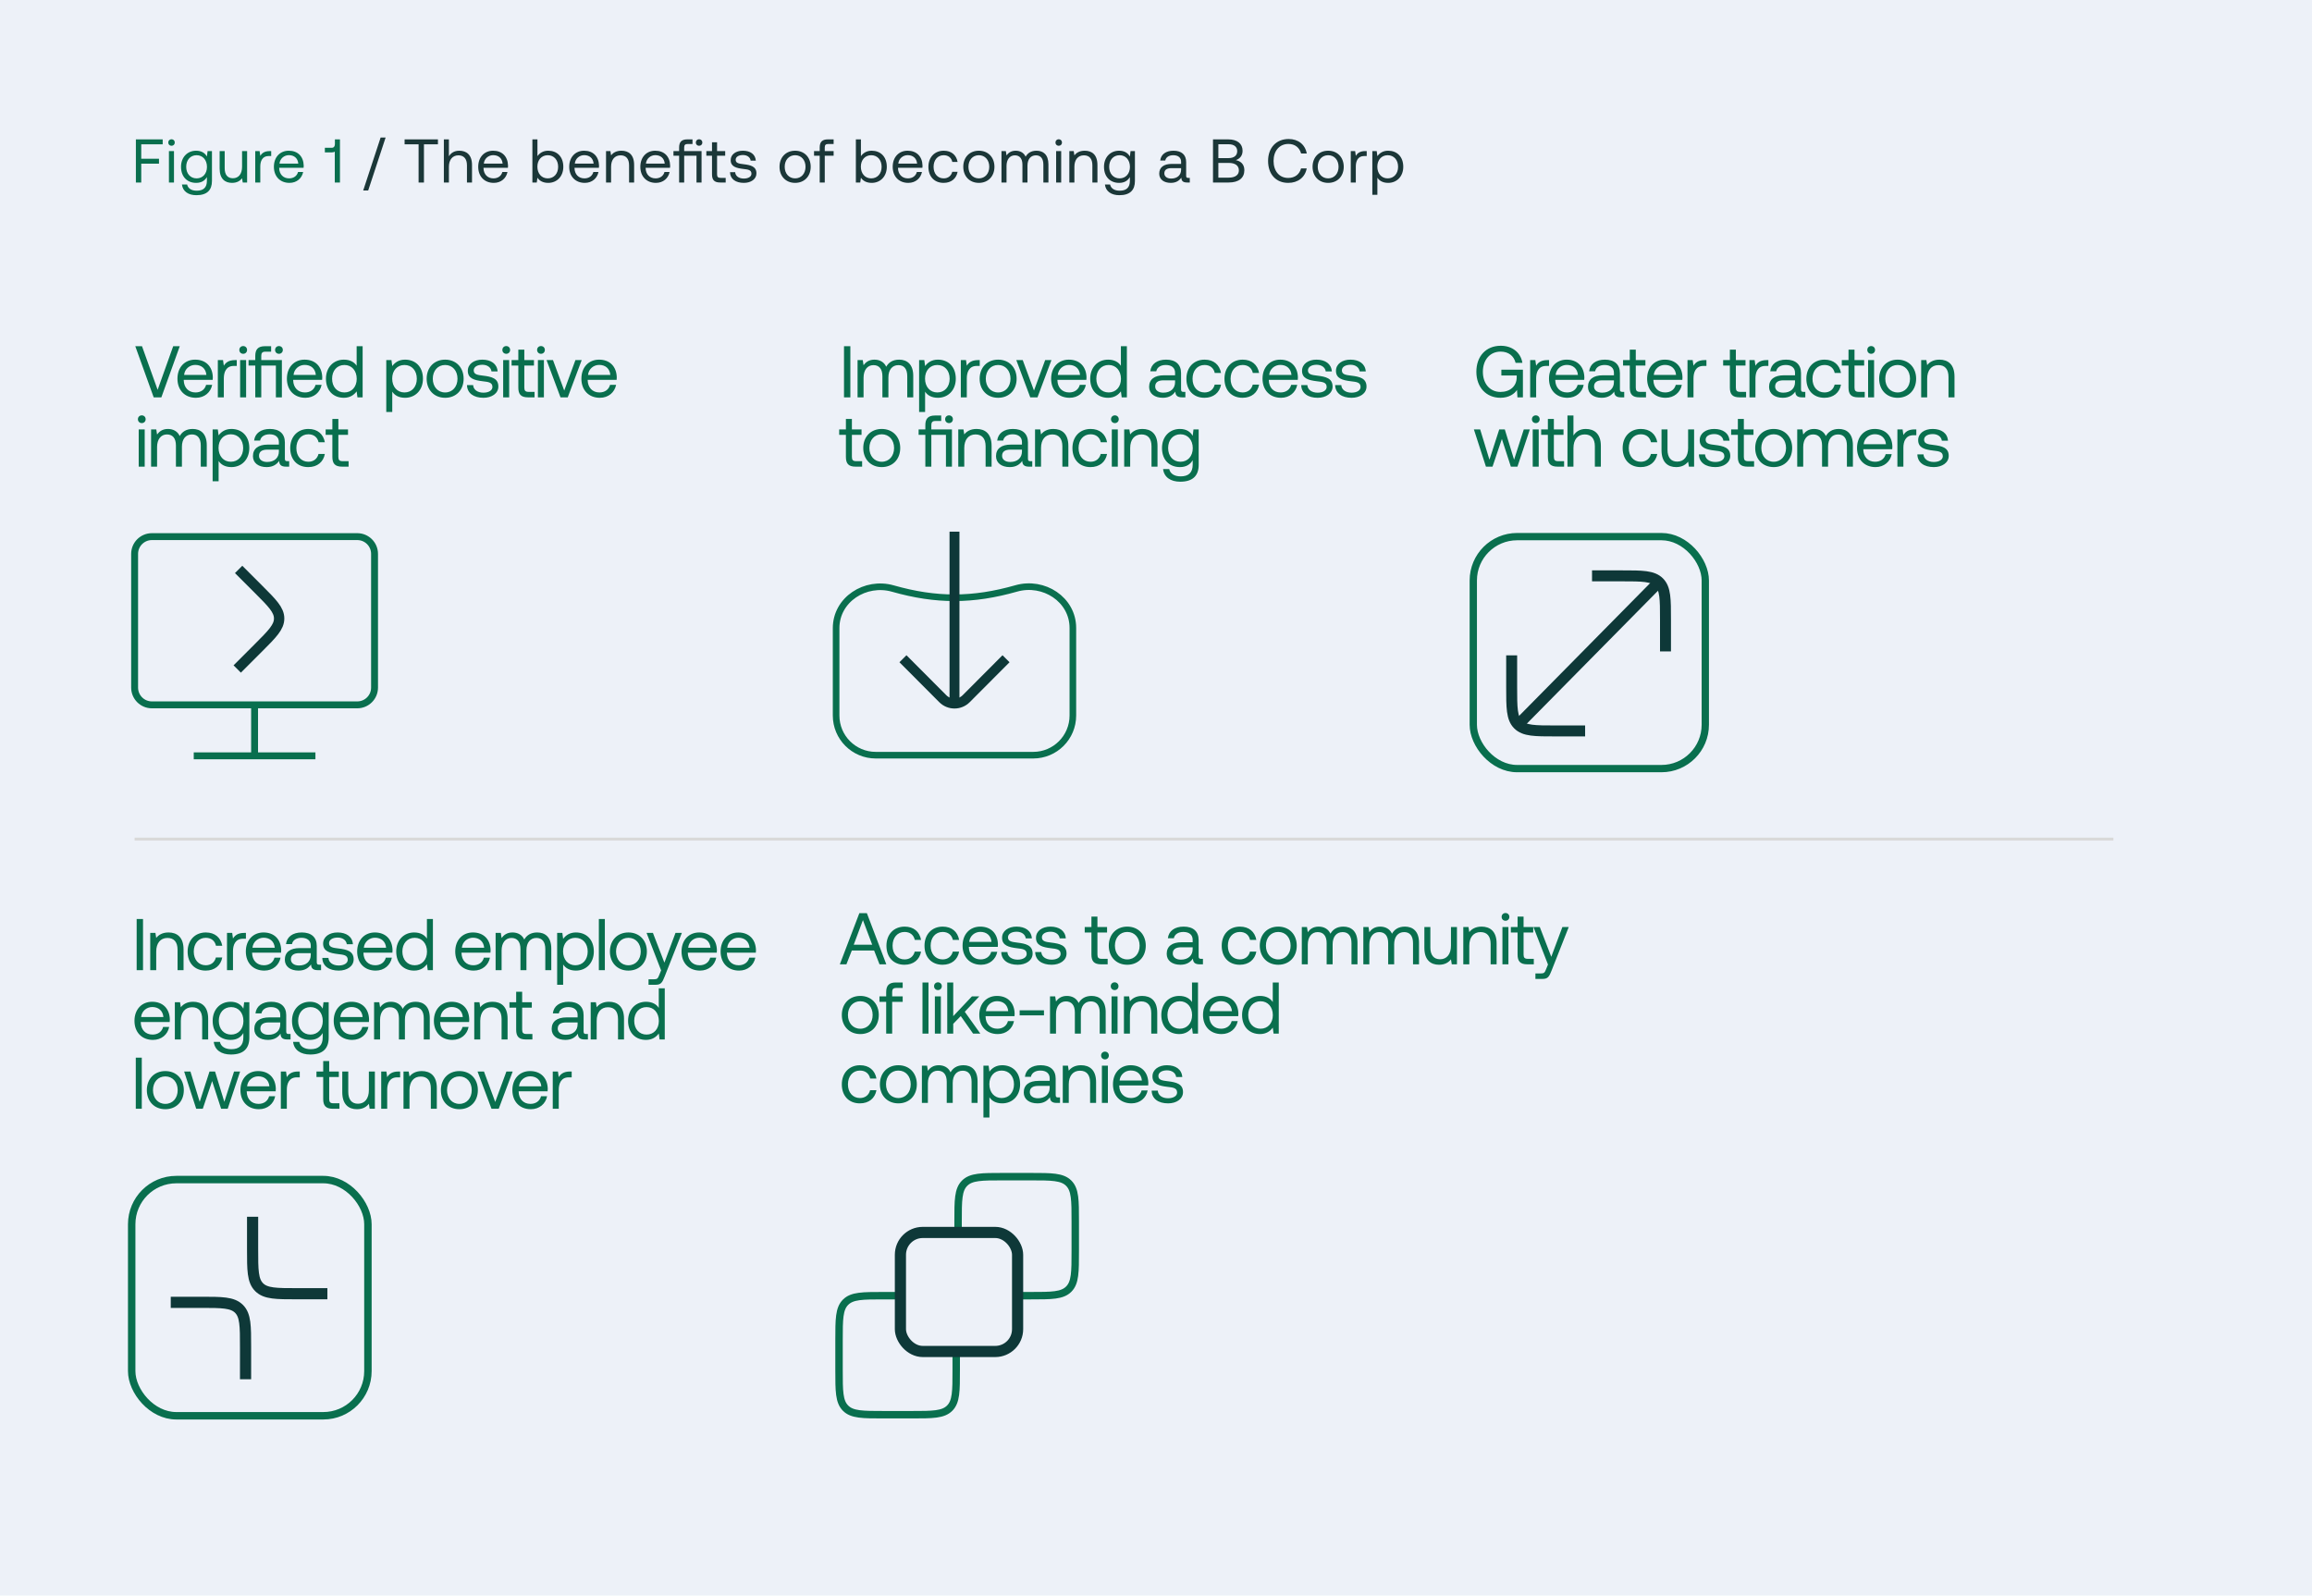 <svg width="3002" height="2072" viewBox="0 0 3002 2072" fill="none" xmlns="http://www.w3.org/2000/svg">
<rect width="3002" height="2072" fill="#EDF1F8"/>
<path d="M175.649 449.584H184.378L204.682 506.227L224.892 449.584H233.431L209.521 516H199.559L175.649 449.584ZM254.422 516.569C239.906 516.569 230.418 506.607 230.418 491.806C230.418 477.099 239.716 467.042 253.379 467.042C267.041 467.042 275.96 475.676 276.34 490.003C276.34 491.047 276.245 492.185 276.15 493.324H238.577V493.988C238.862 503.191 244.65 509.643 253.853 509.643C260.684 509.643 265.998 506.038 267.611 499.776H275.486C273.588 509.453 265.618 516.569 254.422 516.569ZM239.052 486.872H267.99C267.231 478.522 261.538 473.873 253.474 473.873C246.358 473.873 239.811 478.997 239.052 486.872ZM282.846 467.611H289.582L290.626 474.917C292.903 471.217 296.603 467.611 305.237 467.611H307.42V475.202H303.529C293.377 475.202 290.626 483.646 290.626 491.331V516H282.846V467.611ZM311.791 467.611H319.572V516H311.791V467.611ZM310.748 454.423C310.748 451.482 312.93 449.394 315.776 449.394C318.623 449.394 320.805 451.482 320.805 454.423C320.805 457.364 318.623 459.452 315.776 459.452C312.93 459.452 310.748 457.364 310.748 454.423ZM331.463 516V474.727H322.734V467.611H331.463V462.203C331.463 453.664 335.069 449.584 344.082 449.584H352.052V456.7H344.557C340.667 456.7 339.244 458.313 339.244 462.013V467.611H366V516H358.22V474.727H339.244V516H331.463ZM357.176 454.423C357.176 451.482 359.358 449.394 362.204 449.394C365.051 449.394 367.233 451.482 367.233 454.423C367.233 457.364 365.051 459.452 362.204 459.452C359.358 459.452 357.176 457.364 357.176 454.423ZM396.52 516.569C382.003 516.569 372.515 506.607 372.515 491.806C372.515 477.099 381.814 467.042 395.476 467.042C409.139 467.042 418.058 475.676 418.437 490.003C418.437 491.047 418.342 492.185 418.247 493.324H380.675V493.988C380.96 503.191 386.747 509.643 395.951 509.643C402.782 509.643 408.095 506.038 409.708 499.776H417.583C415.686 509.453 407.716 516.569 396.52 516.569ZM381.149 486.872H410.088C409.329 478.522 403.636 473.873 395.571 473.873C388.455 473.873 381.908 478.997 381.149 486.872ZM463.085 449.584H470.865V516H464.128L463.085 508.22C459.859 512.679 454.64 516.569 446.481 516.569C433.103 516.569 423.235 507.556 423.235 491.806C423.235 477.004 433.103 467.042 446.481 467.042C454.64 467.042 460.144 470.363 463.085 475.012V449.584ZM431.205 491.806C431.205 502.337 437.657 509.643 447.24 509.643C456.728 509.643 463.18 502.337 463.18 491.995C463.18 481.369 456.728 473.968 447.24 473.968C437.657 473.968 431.205 481.274 431.205 491.806ZM525.935 467.042C539.313 467.042 549.181 476.056 549.181 491.806C549.181 506.607 539.313 516.569 525.935 516.569C517.776 516.569 512.273 513.248 509.331 508.599V534.976H501.551V467.611H508.288L509.331 475.391C512.557 470.932 517.776 467.042 525.935 467.042ZM509.236 491.616C509.236 502.242 515.688 509.643 525.176 509.643C534.759 509.643 541.211 502.337 541.211 491.806C541.211 481.274 534.759 473.968 525.176 473.968C515.688 473.968 509.236 481.274 509.236 491.616ZM577.996 509.643C587.579 509.643 594.031 502.148 594.031 491.806C594.031 481.464 587.579 473.968 577.996 473.968C568.413 473.968 561.962 481.464 561.962 491.806C561.962 502.148 568.413 509.643 577.996 509.643ZM553.992 491.806C553.992 477.099 563.859 467.042 577.996 467.042C592.133 467.042 602.001 477.099 602.001 491.806C602.001 506.512 592.133 516.569 577.996 516.569C563.859 516.569 553.992 506.512 553.992 491.806ZM614.343 500.06C614.627 505.753 619.656 509.928 627.721 509.928C634.552 509.928 639.391 506.986 639.391 502.527C639.391 496.455 634.078 495.98 626.867 495.126C616.05 493.798 607.416 491.616 607.416 481.559C607.416 472.735 615.481 466.947 626.392 467.042C637.398 467.137 645.368 472.26 646.127 482.318H638.157C637.588 477.384 633.034 473.684 626.392 473.684C619.656 473.684 615.102 476.53 615.102 480.989C615.102 486.303 620.225 486.967 627.246 487.821C638.252 489.149 647.076 491.236 647.076 501.958C647.076 510.971 638.442 516.569 627.721 516.569C615.197 516.569 606.562 510.687 606.373 500.06H614.343ZM653.34 467.611H661.121V516H653.34V467.611ZM652.297 454.423C652.297 451.482 654.479 449.394 657.325 449.394C660.172 449.394 662.354 451.482 662.354 454.423C662.354 457.364 660.172 459.452 657.325 459.452C654.479 459.452 652.297 457.364 652.297 454.423ZM673.013 503.381V474.727H664.284V467.611H673.013V454.043H680.793V467.611H693.317V474.727H680.793V503.286C680.793 507.366 682.216 508.884 686.391 508.884H694.076V516H685.632C676.333 516 673.013 511.92 673.013 503.381ZM698.446 467.611H706.226V516H698.446V467.611ZM697.402 454.423C697.402 451.482 699.584 449.394 702.43 449.394C705.277 449.394 707.459 451.482 707.459 454.423C707.459 457.364 705.277 459.452 702.43 459.452C699.584 459.452 697.402 457.364 697.402 454.423ZM709.673 467.611H718.023L732.634 507.176L747.151 467.611H755.31L737.188 516H727.795L709.673 467.611ZM778.912 516.569C764.395 516.569 754.907 506.607 754.907 491.806C754.907 477.099 764.205 467.042 777.868 467.042C791.531 467.042 800.45 475.676 800.829 490.003C800.829 491.047 800.734 492.185 800.639 493.324H763.067V493.988C763.352 503.191 769.139 509.643 778.343 509.643C785.174 509.643 790.487 506.038 792.1 499.776H799.975C798.078 509.453 790.108 516.569 778.912 516.569ZM763.541 486.872H792.48C791.721 478.522 786.028 473.873 777.963 473.873C770.847 473.873 764.3 478.997 763.541 486.872ZM180.108 557.611H187.889V606H180.108V557.611ZM179.065 544.423C179.065 541.482 181.247 539.394 184.093 539.394C186.94 539.394 189.122 541.482 189.122 544.423C189.122 547.364 186.94 549.452 184.093 549.452C181.247 549.452 179.065 547.364 179.065 544.423ZM196.175 606V557.611H202.912L203.955 564.253C206.517 560.742 210.597 557.042 218.092 557.042C224.829 557.042 230.616 560.078 233.368 566.245C236.309 561.027 241.528 557.042 250.162 557.042C260.219 557.042 268.474 562.83 268.474 578.105V606H260.693V578.58C260.693 569.092 256.519 564.158 249.213 564.158C241.148 564.158 236.214 570.23 236.214 580.098V606H228.434V578.58C228.434 569.092 224.165 564.158 216.764 564.158C208.794 564.158 203.955 570.8 203.955 580.477V606H196.175ZM300.466 557.042C313.844 557.042 323.711 566.056 323.711 581.806C323.711 596.607 313.844 606.569 300.466 606.569C292.306 606.569 286.803 603.248 283.862 598.599V624.976H276.082V557.611H282.818L283.862 565.391C287.088 560.932 292.306 557.042 300.466 557.042ZM283.767 581.616C283.767 592.242 290.219 599.643 299.707 599.643C309.29 599.643 315.742 592.337 315.742 581.806C315.742 571.274 309.29 563.968 299.707 563.968C290.219 563.968 283.767 571.274 283.767 581.616ZM329.945 572.128C331.084 562.64 338.769 557.042 350.439 557.042C362.774 557.042 369.89 563.209 369.89 574.5V595.658C369.89 598.22 370.839 598.884 373.021 598.884H375.488V606H371.218C364.766 606 362.584 603.248 362.489 598.504C359.453 602.869 354.614 606.569 346.265 606.569C335.638 606.569 328.427 601.256 328.427 592.432C328.427 582.754 335.164 577.346 347.878 577.346H362.11V574.025C362.11 567.763 357.65 563.968 350.06 563.968C343.229 563.968 338.674 567.194 337.725 572.128H329.945ZM336.302 591.958C336.302 596.702 340.382 599.928 346.834 599.928C356.512 599.928 362.11 594.33 362.11 586.265V583.893H347.119C340.192 583.893 336.302 586.455 336.302 591.958ZM400.268 606.569C386.131 606.569 376.833 596.986 376.833 581.901C376.833 567.099 386.416 557.042 400.458 557.042C412.318 557.042 419.814 563.684 421.806 574.31H413.646C412.223 567.858 407.479 563.968 400.363 563.968C391.065 563.968 384.803 571.369 384.803 581.901C384.803 592.432 391.065 599.643 400.363 599.643C407.29 599.643 412.033 595.658 413.552 589.491H421.806C419.909 599.928 412.033 606.569 400.268 606.569ZM431.569 593.381V564.727H422.84V557.611H431.569V544.043H439.349V557.611H451.873V564.727H439.349V593.286C439.349 597.366 440.772 598.884 444.947 598.884H452.632V606H444.188C434.89 606 431.569 601.92 431.569 593.381Z" fill="#096F4E"/>
<path d="M1095.89 449.584H1104.14V516H1095.89V449.584ZM1113.5 516V467.611H1120.24L1121.28 474.253C1123.85 470.742 1127.93 467.042 1135.42 467.042C1142.16 467.042 1147.95 470.078 1150.7 476.245C1153.64 471.027 1158.86 467.042 1167.49 467.042C1177.55 467.042 1185.8 472.83 1185.8 488.105V516H1178.02V488.58C1178.02 479.092 1173.85 474.158 1166.54 474.158C1158.48 474.158 1153.54 480.23 1153.54 490.098V516H1145.76V488.58C1145.76 479.092 1141.49 474.158 1134.09 474.158C1126.12 474.158 1121.28 480.8 1121.28 490.477V516H1113.5ZM1217.8 467.042C1231.17 467.042 1241.04 476.056 1241.04 491.806C1241.04 506.607 1231.17 516.569 1217.8 516.569C1209.64 516.569 1204.13 513.248 1201.19 508.599V534.976H1193.41V467.611H1200.15L1201.19 475.391C1204.42 470.932 1209.64 467.042 1217.8 467.042ZM1201.1 491.616C1201.1 502.242 1207.55 509.643 1217.04 509.643C1226.62 509.643 1233.07 502.337 1233.07 491.806C1233.07 481.274 1226.62 473.968 1217.04 473.968C1207.55 473.968 1201.1 481.274 1201.1 491.616ZM1247.56 467.611H1254.3L1255.34 474.917C1257.62 471.217 1261.32 467.611 1269.95 467.611H1272.13V475.202H1268.24C1258.09 475.202 1255.34 483.646 1255.34 491.331V516H1247.56V467.611ZM1296.02 509.643C1305.6 509.643 1312.06 502.148 1312.06 491.806C1312.06 481.464 1305.6 473.968 1296.02 473.968C1286.44 473.968 1279.99 481.464 1279.99 491.806C1279.99 502.148 1286.44 509.643 1296.02 509.643ZM1272.02 491.806C1272.02 477.099 1281.88 467.042 1296.02 467.042C1310.16 467.042 1320.03 477.099 1320.03 491.806C1320.03 506.512 1310.16 516.569 1296.02 516.569C1281.88 516.569 1272.02 506.512 1272.02 491.806ZM1319.61 467.611H1327.96L1342.57 507.176L1357.08 467.611H1365.24L1347.12 516H1337.73L1319.61 467.611ZM1388.84 516.569C1374.33 516.569 1364.84 506.607 1364.84 491.806C1364.84 477.099 1374.14 467.042 1387.8 467.042C1401.46 467.042 1410.38 475.676 1410.76 490.003C1410.76 491.047 1410.67 492.185 1410.57 493.324H1373V493.988C1373.28 503.191 1379.07 509.643 1388.28 509.643C1395.11 509.643 1400.42 506.038 1402.03 499.776H1409.91C1408.01 509.453 1400.04 516.569 1388.84 516.569ZM1373.47 486.872H1402.41C1401.65 478.522 1395.96 473.873 1387.9 473.873C1380.78 473.873 1374.23 478.997 1373.47 486.872ZM1455.41 449.584H1463.19V516H1456.45L1455.41 508.22C1452.18 512.679 1446.97 516.569 1438.81 516.569C1425.43 516.569 1415.56 507.556 1415.56 491.806C1415.56 477.004 1425.43 467.042 1438.81 467.042C1446.97 467.042 1452.47 470.363 1455.41 475.012V449.584ZM1423.53 491.806C1423.53 502.337 1429.98 509.643 1439.56 509.643C1449.05 509.643 1455.5 502.337 1455.5 491.995C1455.5 481.369 1449.05 473.968 1439.56 473.968C1429.98 473.968 1423.53 481.274 1423.53 491.806ZM1493.59 482.128C1494.73 472.64 1502.42 467.042 1514.09 467.042C1526.42 467.042 1533.54 473.209 1533.54 484.5V505.658C1533.54 508.22 1534.48 508.884 1536.67 508.884H1539.13V516H1534.86C1528.41 516 1526.23 513.248 1526.14 508.504C1523.1 512.869 1518.26 516.569 1509.91 516.569C1499.28 516.569 1492.07 511.256 1492.07 502.432C1492.07 492.754 1498.81 487.346 1511.52 487.346H1525.76V484.025C1525.76 477.763 1521.3 473.968 1513.71 473.968C1506.87 473.968 1502.32 477.194 1501.37 482.128H1493.59ZM1499.95 501.958C1499.95 506.702 1504.03 509.928 1510.48 509.928C1520.16 509.928 1525.76 504.33 1525.76 496.265V493.893H1510.76C1503.84 493.893 1499.95 496.455 1499.95 501.958ZM1563.91 516.569C1549.78 516.569 1540.48 506.986 1540.48 491.901C1540.48 477.099 1550.06 467.042 1564.1 467.042C1575.96 467.042 1583.46 473.684 1585.45 484.31H1577.29C1575.87 477.858 1571.13 473.968 1564.01 473.968C1554.71 473.968 1548.45 481.369 1548.45 491.901C1548.45 502.432 1554.71 509.643 1564.01 509.643C1570.94 509.643 1575.68 505.658 1577.2 499.491H1585.45C1583.55 509.928 1575.68 516.569 1563.91 516.569ZM1613.34 516.569C1599.2 516.569 1589.9 506.986 1589.9 491.901C1589.9 477.099 1599.49 467.042 1613.53 467.042C1625.39 467.042 1632.88 473.684 1634.88 484.31H1626.72C1625.29 477.858 1620.55 473.968 1613.43 473.968C1604.13 473.968 1597.87 481.369 1597.87 491.901C1597.87 502.432 1604.13 509.643 1613.43 509.643C1620.36 509.643 1625.1 505.658 1626.62 499.491H1634.88C1632.98 509.928 1625.1 516.569 1613.34 516.569ZM1663.33 516.569C1648.81 516.569 1639.32 506.607 1639.32 491.806C1639.32 477.099 1648.62 467.042 1662.29 467.042C1675.95 467.042 1684.87 475.676 1685.25 490.003C1685.25 491.047 1685.15 492.185 1685.06 493.324H1647.48V493.988C1647.77 503.191 1653.56 509.643 1662.76 509.643C1669.59 509.643 1674.9 506.038 1676.52 499.776H1684.39C1682.5 509.453 1674.53 516.569 1663.33 516.569ZM1647.96 486.872H1676.9C1676.14 478.522 1670.45 473.873 1662.38 473.873C1655.26 473.873 1648.72 478.997 1647.96 486.872ZM1697.54 500.06C1697.83 505.753 1702.86 509.928 1710.92 509.928C1717.75 509.928 1722.59 506.986 1722.59 502.527C1722.59 496.455 1717.28 495.98 1710.07 495.126C1699.25 493.798 1690.62 491.616 1690.62 481.559C1690.62 472.735 1698.68 466.947 1709.59 467.042C1720.6 467.137 1728.57 472.26 1729.33 482.318H1721.36C1720.79 477.384 1716.24 473.684 1709.59 473.684C1702.86 473.684 1698.3 476.53 1698.3 480.989C1698.3 486.303 1703.43 486.967 1710.45 487.821C1721.45 489.149 1730.28 491.236 1730.28 501.958C1730.28 510.971 1721.64 516.569 1710.92 516.569C1698.4 516.569 1689.76 510.687 1689.57 500.06H1697.54ZM1741.59 500.06C1741.88 505.753 1746.91 509.928 1754.97 509.928C1761.8 509.928 1766.64 506.986 1766.64 502.527C1766.64 496.455 1761.33 495.98 1754.12 495.126C1743.3 493.798 1734.67 491.616 1734.67 481.559C1734.67 472.735 1742.73 466.947 1753.64 467.042C1764.65 467.137 1772.62 472.26 1773.38 482.318H1765.41C1764.84 477.384 1760.28 473.684 1753.64 473.684C1746.91 473.684 1742.35 476.53 1742.35 480.989C1742.35 486.303 1747.48 486.967 1754.5 487.821C1765.5 489.149 1774.33 491.236 1774.33 501.958C1774.33 510.971 1765.69 516.569 1754.97 516.569C1742.45 516.569 1733.81 510.687 1733.62 500.06H1741.59ZM1098.36 593.381V564.727H1089.63V557.611H1098.36V544.043H1106.14V557.611H1118.66V564.727H1106.14V593.286C1106.14 597.366 1107.56 598.884 1111.73 598.884H1119.42V606H1110.98C1101.68 606 1098.36 601.92 1098.36 593.381ZM1144.88 599.643C1154.46 599.643 1160.92 592.148 1160.92 581.806C1160.92 571.464 1154.46 563.968 1144.88 563.968C1135.3 563.968 1128.85 571.464 1128.85 581.806C1128.85 592.148 1135.3 599.643 1144.88 599.643ZM1120.88 581.806C1120.88 567.099 1130.74 557.042 1144.88 557.042C1159.02 557.042 1168.89 567.099 1168.89 581.806C1168.89 596.512 1159.02 606.569 1144.88 606.569C1130.74 606.569 1120.88 596.512 1120.88 581.806ZM1201.5 606V564.727H1192.77V557.611H1201.5V552.203C1201.5 543.664 1205.11 539.584 1214.12 539.584H1222.09V546.7H1214.59C1210.7 546.7 1209.28 548.313 1209.28 552.013V557.611H1236.04V606H1228.26V564.727H1209.28V606H1201.5ZM1227.21 544.423C1227.21 541.482 1229.4 539.394 1232.24 539.394C1235.09 539.394 1237.27 541.482 1237.27 544.423C1237.27 547.364 1235.09 549.452 1232.24 549.452C1229.4 549.452 1227.21 547.364 1227.21 544.423ZM1244.26 557.611H1251L1252.04 564.158C1254.89 560.458 1259.82 557.042 1267.98 557.042C1278.89 557.042 1287.53 563.019 1287.53 579.054V606H1279.75V579.529C1279.75 569.471 1275.1 564.158 1266.65 564.158C1257.54 564.158 1252.04 570.894 1252.04 581.806V606H1244.26V557.611ZM1294.79 572.128C1295.93 562.64 1303.61 557.042 1315.28 557.042C1327.62 557.042 1334.73 563.209 1334.73 574.5V595.658C1334.73 598.22 1335.68 598.884 1337.86 598.884H1340.33V606H1336.06C1329.61 606 1327.43 603.248 1327.33 598.504C1324.3 602.869 1319.46 606.569 1311.11 606.569C1300.48 606.569 1293.27 601.256 1293.27 592.432C1293.27 582.754 1300.01 577.346 1312.72 577.346H1326.95V574.025C1326.95 567.763 1322.49 563.968 1314.9 563.968C1308.07 563.968 1303.52 567.194 1302.57 572.128H1294.79ZM1301.15 591.958C1301.15 596.702 1305.23 599.928 1311.68 599.928C1321.35 599.928 1326.95 594.33 1326.95 586.265V583.893H1311.96C1305.04 583.893 1301.15 586.455 1301.15 591.958ZM1343.94 557.611H1350.68L1351.72 564.158C1354.57 560.458 1359.5 557.042 1367.66 557.042C1378.57 557.042 1387.21 563.019 1387.21 579.054V606H1379.43V579.529C1379.43 569.471 1374.78 564.158 1366.33 564.158C1357.22 564.158 1351.72 570.894 1351.72 581.806V606H1343.94V557.611ZM1415.92 606.569C1401.79 606.569 1392.49 596.986 1392.49 581.901C1392.49 567.099 1402.07 557.042 1416.11 557.042C1427.97 557.042 1435.47 563.684 1437.46 574.31H1429.3C1427.88 567.858 1423.14 563.968 1416.02 563.968C1406.72 563.968 1400.46 571.369 1400.46 581.901C1400.46 592.432 1406.72 599.643 1416.02 599.643C1422.95 599.643 1427.69 595.658 1429.21 589.491H1437.46C1435.56 599.928 1427.69 606.569 1415.92 606.569ZM1443.62 557.611H1451.4V606H1443.62V557.611ZM1442.58 544.423C1442.58 541.482 1444.76 539.394 1447.6 539.394C1450.45 539.394 1452.63 541.482 1452.63 544.423C1452.63 547.364 1450.45 549.452 1447.6 549.452C1444.76 549.452 1442.58 547.364 1442.58 544.423ZM1459.69 557.611H1466.42L1467.47 564.158C1470.31 560.458 1475.25 557.042 1483.41 557.042C1494.32 557.042 1502.95 563.019 1502.95 579.054V606H1495.17V579.529C1495.17 569.471 1490.52 564.158 1482.08 564.158C1472.97 564.158 1467.47 570.894 1467.47 581.806V606H1459.69V557.611ZM1518.18 609.131C1519.51 615.203 1524.92 618.619 1532.99 618.619C1543.14 618.619 1548.64 613.875 1548.64 603.343V597.651C1545.41 603.154 1540.2 606.569 1532.04 606.569C1518.66 606.569 1508.79 597.556 1508.79 581.806C1508.79 567.004 1518.66 557.042 1532.04 557.042C1540.2 557.042 1545.6 560.553 1548.64 565.961L1549.68 557.611H1556.42V603.628C1556.42 617.575 1549.02 625.545 1532.42 625.545C1520.08 625.545 1511.45 619.758 1510.21 609.131H1518.18ZM1516.76 581.806C1516.76 592.337 1523.21 599.643 1532.8 599.643C1542.28 599.643 1548.74 592.337 1548.74 581.995C1548.74 571.369 1542.28 563.968 1532.8 563.968C1523.21 563.968 1516.76 571.274 1516.76 581.806Z" fill="#096F4E"/>
<path d="M1948.2 516.569C1929.79 516.569 1916.98 502.907 1916.98 482.792C1916.98 462.677 1929.41 449.015 1948.67 449.015C1963.38 449.015 1974.48 457.554 1976.75 471.217H1967.93C1965.65 462.013 1958.54 456.605 1948.48 456.605C1934.53 456.605 1925.42 467.421 1925.42 482.792C1925.42 498.163 1934.53 508.979 1948.29 508.979C1960.53 508.979 1969.35 501.673 1969.35 489.908V487.631H1949.43V480.041H1977.42V516H1970.3L1969.73 506.322C1966.7 511.161 1959.58 516.569 1948.2 516.569ZM1986.82 467.611H1993.55L1994.6 474.917C1996.88 471.217 2000.58 467.611 2009.21 467.611H2011.39V475.202H2007.5C1997.35 475.202 1994.6 483.646 1994.6 491.331V516H1986.82V467.611ZM2035.28 516.569C2020.76 516.569 2011.28 506.607 2011.28 491.806C2011.28 477.099 2020.57 467.042 2034.24 467.042C2047.9 467.042 2056.82 475.676 2057.2 490.003C2057.2 491.047 2057.1 492.185 2057.01 493.324H2019.44V493.988C2019.72 503.191 2025.51 509.643 2034.71 509.643C2041.54 509.643 2046.86 506.038 2048.47 499.776H2056.34C2054.45 509.453 2046.48 516.569 2035.28 516.569ZM2019.91 486.872H2048.85C2048.09 478.522 2042.4 473.873 2034.33 473.873C2027.22 473.873 2020.67 478.997 2019.91 486.872ZM2063.42 482.128C2064.56 472.64 2072.24 467.042 2083.91 467.042C2096.25 467.042 2103.36 473.209 2103.36 484.5V505.658C2103.36 508.22 2104.31 508.884 2106.5 508.884H2108.96V516H2104.69C2098.24 516 2096.06 513.248 2095.96 508.504C2092.93 512.869 2088.09 516.569 2079.74 516.569C2069.11 516.569 2061.9 511.256 2061.9 502.432C2061.9 492.754 2068.64 487.346 2081.35 487.346H2095.58V484.025C2095.58 477.763 2091.12 473.968 2083.53 473.968C2076.7 473.968 2072.15 477.194 2071.2 482.128H2063.42ZM2069.78 501.958C2069.78 506.702 2073.86 509.928 2080.31 509.928C2089.99 509.928 2095.58 504.33 2095.58 496.265V493.893H2080.59C2073.67 493.893 2069.78 496.455 2069.78 501.958ZM2116.18 503.381V474.727H2107.45V467.611H2116.18V454.043H2123.96V467.611H2136.48V474.727H2123.96V503.286C2123.96 507.366 2125.38 508.884 2129.55 508.884H2137.24V516H2128.8C2119.5 516 2116.18 511.92 2116.18 503.381ZM2162.7 516.569C2148.19 516.569 2138.7 506.607 2138.7 491.806C2138.7 477.099 2148 467.042 2161.66 467.042C2175.32 467.042 2184.24 475.676 2184.62 490.003C2184.62 491.047 2184.52 492.185 2184.43 493.324H2146.86V493.988C2147.14 503.191 2152.93 509.643 2162.13 509.643C2168.96 509.643 2174.28 506.038 2175.89 499.776H2183.77C2181.87 509.453 2173.9 516.569 2162.7 516.569ZM2147.33 486.872H2176.27C2175.51 478.522 2169.82 473.873 2161.75 473.873C2154.64 473.873 2148.09 478.997 2147.33 486.872ZM2191.12 467.611H2197.86L2198.91 474.917C2201.18 471.217 2204.88 467.611 2213.52 467.611H2215.7V475.202H2211.81C2201.66 475.202 2198.91 483.646 2198.91 491.331V516H2191.12V467.611ZM2246.14 503.381V474.727H2237.41V467.611H2246.14V454.043H2253.92V467.611H2266.44V474.727H2253.92V503.286C2253.92 507.366 2255.34 508.884 2259.51 508.884H2267.2V516H2258.76C2249.46 516 2246.14 511.92 2246.14 503.381ZM2271.57 467.611H2278.31L2279.35 474.917C2281.63 471.217 2285.33 467.611 2293.96 467.611H2296.14V475.202H2292.25C2282.1 475.202 2279.35 483.646 2279.35 491.331V516H2271.57V467.611ZM2298.56 482.128C2299.7 472.64 2307.39 467.042 2319.06 467.042C2331.39 467.042 2338.51 473.209 2338.51 484.5V505.658C2338.51 508.22 2339.46 508.884 2341.64 508.884H2344.1V516H2339.84C2333.38 516 2331.2 513.248 2331.11 508.504C2328.07 512.869 2323.23 516.569 2314.88 516.569C2304.26 516.569 2297.04 511.256 2297.04 502.432C2297.04 492.754 2303.78 487.346 2316.49 487.346H2330.73V484.025C2330.73 477.763 2326.27 473.968 2318.68 473.968C2311.85 473.968 2307.29 477.194 2306.34 482.128H2298.56ZM2304.92 501.958C2304.92 506.702 2309 509.928 2315.45 509.928C2325.13 509.928 2330.73 504.33 2330.73 496.265V493.893H2315.74C2308.81 493.893 2304.92 496.455 2304.92 501.958ZM2368.89 516.569C2354.75 516.569 2345.45 506.986 2345.45 491.901C2345.45 477.099 2355.03 467.042 2369.08 467.042C2380.94 467.042 2388.43 473.684 2390.42 484.31H2382.26C2380.84 477.858 2376.1 473.968 2368.98 473.968C2359.68 473.968 2353.42 481.369 2353.42 491.901C2353.42 502.432 2359.68 509.643 2368.98 509.643C2375.91 509.643 2380.65 505.658 2382.17 499.491H2390.42C2388.53 509.928 2380.65 516.569 2368.89 516.569ZM2400.19 503.381V474.727H2391.46V467.611H2400.19V454.043H2407.97V467.611H2420.49V474.727H2407.97V503.286C2407.97 507.366 2409.39 508.884 2413.56 508.884H2421.25V516H2412.81C2403.51 516 2400.19 511.92 2400.19 503.381ZM2425.62 467.611H2433.4V516H2425.62V467.611ZM2424.58 454.423C2424.58 451.482 2426.76 449.394 2429.6 449.394C2432.45 449.394 2434.63 451.482 2434.63 454.423C2434.63 457.364 2432.45 459.452 2429.6 459.452C2426.76 459.452 2424.58 457.364 2424.58 454.423ZM2463.98 509.643C2473.57 509.643 2480.02 502.148 2480.02 491.806C2480.02 481.464 2473.57 473.968 2463.98 473.968C2454.4 473.968 2447.95 481.464 2447.95 491.806C2447.95 502.148 2454.4 509.643 2463.98 509.643ZM2439.98 491.806C2439.98 477.099 2449.85 467.042 2463.98 467.042C2478.12 467.042 2487.99 477.099 2487.99 491.806C2487.99 506.512 2478.12 516.569 2463.98 516.569C2449.85 516.569 2439.98 506.512 2439.98 491.806ZM2494.54 467.611H2501.27L2502.32 474.158C2505.16 470.458 2510.1 467.042 2518.26 467.042C2529.17 467.042 2537.8 473.019 2537.8 489.054V516H2530.02V489.529C2530.02 479.471 2525.37 474.158 2516.93 474.158C2507.82 474.158 2502.32 480.894 2502.32 491.806V516H2494.54V467.611ZM1913.75 557.611H1921.91L1933.96 596.986L1946.68 557.611H1953.89L1965.94 596.986L1978.56 557.611H1986.43L1970.3 606H1961.76L1950.09 570.041L1937.95 606H1929.41L1913.75 557.611ZM1990.15 557.611H1997.93V606H1990.15V557.611ZM1989.11 544.423C1989.11 541.482 1991.29 539.394 1994.14 539.394C1996.99 539.394 1999.17 541.482 1999.17 544.423C1999.17 547.364 1996.99 549.452 1994.14 549.452C1991.29 549.452 1989.11 547.364 1989.11 544.423ZM2009.83 593.381V564.727H2001.1V557.611H2009.83V544.043H2017.61V557.611H2030.13V564.727H2017.61V593.286C2017.61 597.366 2019.03 598.884 2023.2 598.884H2030.89V606H2022.44C2013.15 606 2009.83 601.92 2009.83 593.381ZM2035.26 539.584H2043.04V565.581C2045.89 561.027 2050.82 557.042 2058.98 557.042C2069.8 557.042 2078.62 563.019 2078.62 579.054V606H2070.84V579.529C2070.84 569.471 2066 564.158 2057.65 564.158C2048.64 564.158 2043.04 570.894 2043.04 581.806V606H2035.26V539.584ZM2130.35 606.569C2116.21 606.569 2106.92 596.986 2106.92 581.901C2106.92 567.099 2116.5 557.042 2130.54 557.042C2142.4 557.042 2149.9 563.684 2151.89 574.31H2143.73C2142.31 567.858 2137.56 563.968 2130.45 563.968C2121.15 563.968 2114.89 571.369 2114.89 581.901C2114.89 592.432 2121.15 599.643 2130.45 599.643C2137.37 599.643 2142.12 595.658 2143.63 589.491H2151.89C2149.99 599.928 2142.12 606.569 2130.35 606.569ZM2157.38 584.557V557.611H2165.16V584.083C2165.16 594.14 2169.72 599.453 2177.78 599.453C2186.61 599.453 2191.92 592.717 2191.92 581.806V557.611H2199.7V606H2192.96L2191.92 599.548C2189.07 603.154 2184.42 606.569 2176.45 606.569C2165.83 606.569 2157.38 600.592 2157.38 584.557ZM2213.91 590.06C2214.19 595.753 2219.22 599.928 2227.29 599.928C2234.12 599.928 2238.96 596.986 2238.96 592.527C2238.96 586.455 2233.65 585.98 2226.43 585.126C2215.62 583.798 2206.98 581.616 2206.98 571.559C2206.98 562.735 2215.05 556.947 2225.96 557.042C2236.97 557.137 2244.94 562.26 2245.69 572.318H2237.73C2237.16 567.384 2232.6 563.684 2225.96 563.684C2219.22 563.684 2214.67 566.53 2214.67 570.989C2214.67 576.303 2219.79 576.967 2226.81 577.821C2237.82 579.149 2246.64 581.236 2246.64 591.958C2246.64 600.971 2238.01 606.569 2227.29 606.569C2214.76 606.569 2206.13 600.687 2205.94 590.06H2213.91ZM2256.51 593.381V564.727H2247.78V557.611H2256.51V544.043H2264.29V557.611H2276.82V564.727H2264.29V593.286C2264.29 597.366 2265.72 598.884 2269.89 598.884H2277.58V606H2269.13C2259.83 606 2256.51 601.92 2256.51 593.381ZM2303.04 599.643C2312.62 599.643 2319.07 592.148 2319.07 581.806C2319.07 571.464 2312.62 563.968 2303.04 563.968C2293.46 563.968 2287 571.464 2287 581.806C2287 592.148 2293.46 599.643 2303.04 599.643ZM2279.03 581.806C2279.03 567.099 2288.9 557.042 2303.04 557.042C2317.18 557.042 2327.04 567.099 2327.04 581.806C2327.04 596.512 2317.18 606.569 2303.04 606.569C2288.9 606.569 2279.03 596.512 2279.03 581.806ZM2333.59 606V557.611H2340.33L2341.37 564.253C2343.93 560.742 2348.01 557.042 2355.51 557.042C2362.25 557.042 2368.03 560.078 2370.79 566.245C2373.73 561.027 2378.95 557.042 2387.58 557.042C2397.64 557.042 2405.89 562.83 2405.89 578.105V606H2398.11V578.58C2398.11 569.092 2393.94 564.158 2386.63 564.158C2378.57 564.158 2373.63 570.23 2373.63 580.098V606H2365.85V578.58C2365.85 569.092 2361.58 564.158 2354.18 564.158C2346.21 564.158 2341.37 570.8 2341.37 580.477V606H2333.59ZM2435.24 606.569C2420.72 606.569 2411.24 596.607 2411.24 581.806C2411.24 567.099 2420.53 557.042 2434.2 557.042C2447.86 557.042 2456.78 565.676 2457.16 580.003C2457.16 581.047 2457.06 582.185 2456.97 583.324H2419.4V583.988C2419.68 593.191 2425.47 599.643 2434.67 599.643C2441.5 599.643 2446.82 596.038 2448.43 589.776H2456.3C2454.41 599.453 2446.44 606.569 2435.24 606.569ZM2419.87 576.872H2448.81C2448.05 568.522 2442.36 563.873 2434.29 563.873C2427.18 563.873 2420.63 568.997 2419.87 576.872ZM2463.66 557.611H2470.4L2471.44 564.917C2473.72 561.217 2477.42 557.611 2486.06 557.611H2488.24V565.202H2484.35C2474.2 565.202 2471.44 573.646 2471.44 581.331V606H2463.66V557.611ZM2497.57 590.06C2497.85 595.753 2502.88 599.928 2510.95 599.928C2517.78 599.928 2522.62 596.986 2522.62 592.527C2522.62 586.455 2517.3 585.98 2510.09 585.126C2499.28 583.798 2490.64 581.616 2490.64 571.559C2490.64 562.735 2498.71 556.947 2509.62 557.042C2520.62 557.137 2528.59 562.26 2529.35 572.318H2521.38C2520.81 567.384 2516.26 563.684 2509.62 563.684C2502.88 563.684 2498.33 566.53 2498.33 570.989C2498.33 576.303 2503.45 576.967 2510.47 577.821C2521.48 579.149 2530.3 581.236 2530.3 591.958C2530.3 600.971 2521.67 606.569 2510.95 606.569C2498.42 606.569 2489.79 600.687 2489.6 590.06H2497.57Z" fill="#096F4E"/>
<path d="M177.452 1193.44H185.706V1259.86H177.452V1193.44ZM195.067 1211.47H201.803L202.847 1218.02C205.693 1214.32 210.627 1210.9 218.787 1210.9C229.698 1210.9 238.332 1216.88 238.332 1232.91V1259.86H230.552V1233.39C230.552 1223.33 225.903 1218.02 217.459 1218.02C208.35 1218.02 202.847 1224.75 202.847 1235.66V1259.86H195.067V1211.47ZM267.051 1260.43C252.914 1260.43 243.616 1250.84 243.616 1235.76C243.616 1220.96 253.199 1210.9 267.241 1210.9C279.101 1210.9 286.596 1217.54 288.589 1228.17H280.429C279.006 1221.72 274.262 1217.83 267.146 1217.83C257.848 1217.83 251.586 1225.23 251.586 1235.76C251.586 1246.29 257.848 1253.5 267.146 1253.5C274.072 1253.5 278.816 1249.52 280.334 1243.35H288.589C286.691 1253.79 278.816 1260.43 267.051 1260.43ZM294.746 1211.47H301.483L302.527 1218.78C304.804 1215.08 308.504 1211.47 317.138 1211.47H319.32V1219.06H315.43C305.278 1219.06 302.527 1227.5 302.527 1235.19V1259.86H294.746V1211.47ZM343.209 1260.43C328.693 1260.43 319.205 1250.47 319.205 1235.66C319.205 1220.96 328.503 1210.9 342.166 1210.9C355.828 1210.9 364.747 1219.53 365.126 1233.86C365.126 1234.9 365.032 1236.04 364.937 1237.18H327.364V1237.85C327.649 1247.05 333.437 1253.5 342.64 1253.5C349.471 1253.5 354.785 1249.9 356.398 1243.63H364.273C362.375 1253.31 354.405 1260.43 343.209 1260.43ZM327.839 1230.73H356.777C356.018 1222.38 350.325 1217.73 342.26 1217.73C335.144 1217.73 328.598 1222.86 327.839 1230.73ZM371.348 1225.99C372.486 1216.5 380.172 1210.9 391.842 1210.9C404.176 1210.9 411.292 1217.07 411.292 1228.36V1249.52C411.292 1252.08 412.241 1252.74 414.423 1252.74H416.89V1259.86H412.621C406.169 1259.86 403.986 1257.11 403.892 1252.36C400.855 1256.73 396.017 1260.43 387.667 1260.43C377.041 1260.43 369.83 1255.11 369.83 1246.29C369.83 1236.61 376.566 1231.2 389.28 1231.2H403.512V1227.88C403.512 1221.62 399.053 1217.83 391.462 1217.83C384.631 1217.83 380.077 1221.05 379.128 1225.99H371.348ZM377.705 1245.82C377.705 1250.56 381.785 1253.79 388.236 1253.79C397.914 1253.79 403.512 1248.19 403.512 1240.12V1237.75H388.521C381.595 1237.75 377.705 1240.31 377.705 1245.82ZM426.477 1243.92C426.761 1249.61 431.79 1253.79 439.855 1253.79C446.686 1253.79 451.525 1250.84 451.525 1246.39C451.525 1240.31 446.212 1239.84 439.001 1238.98C428.185 1237.66 419.55 1235.47 419.55 1225.42C419.55 1216.59 427.615 1210.81 438.526 1210.9C449.533 1211 457.502 1216.12 458.261 1226.18H450.292C449.722 1221.24 445.168 1217.54 438.526 1217.54C431.79 1217.54 427.236 1220.39 427.236 1224.85C427.236 1230.16 432.359 1230.83 439.38 1231.68C450.386 1233.01 459.21 1235.09 459.21 1245.82C459.21 1254.83 450.576 1260.43 439.855 1260.43C427.331 1260.43 418.697 1254.55 418.507 1243.92H426.477ZM487.771 1260.43C473.255 1260.43 463.767 1250.47 463.767 1235.66C463.767 1220.96 473.065 1210.9 486.728 1210.9C500.39 1210.9 509.309 1219.53 509.689 1233.86C509.689 1234.9 509.594 1236.04 509.499 1237.18H471.926V1237.85C472.211 1247.05 477.999 1253.5 487.202 1253.5C494.033 1253.5 499.347 1249.9 500.96 1243.63H508.835C506.937 1253.31 498.967 1260.43 487.771 1260.43ZM472.401 1230.73H501.339C500.58 1222.38 494.887 1217.73 486.823 1217.73C479.707 1217.73 473.16 1222.86 472.401 1230.73ZM554.336 1193.44H562.116V1259.86H555.38L554.336 1252.08C551.11 1256.54 545.892 1260.43 537.732 1260.43C524.354 1260.43 514.487 1251.41 514.487 1235.66C514.487 1220.86 524.354 1210.9 537.732 1210.9C545.892 1210.9 551.395 1214.22 554.336 1218.87V1193.44ZM522.457 1235.66C522.457 1246.2 528.908 1253.5 538.491 1253.5C547.979 1253.5 554.431 1246.2 554.431 1235.85C554.431 1225.23 547.979 1217.83 538.491 1217.83C528.908 1217.83 522.457 1225.13 522.457 1235.66ZM615.099 1260.43C600.583 1260.43 591.095 1250.47 591.095 1235.66C591.095 1220.96 600.393 1210.9 614.056 1210.9C627.718 1210.9 636.637 1219.53 637.017 1233.86C637.017 1234.9 636.922 1236.04 636.827 1237.18H599.254V1237.85C599.539 1247.05 605.327 1253.5 614.53 1253.5C621.362 1253.5 626.675 1249.9 628.288 1243.63H636.163C634.265 1253.31 626.295 1260.43 615.099 1260.43ZM599.729 1230.73H628.667C627.908 1222.38 622.215 1217.73 614.151 1217.73C607.035 1217.73 600.488 1222.86 599.729 1230.73ZM643.523 1259.86V1211.47H650.259L651.303 1218.11C653.865 1214.6 657.944 1210.9 665.44 1210.9C672.176 1210.9 677.964 1213.94 680.716 1220.1C683.657 1214.89 688.875 1210.9 697.509 1210.9C707.567 1210.9 715.821 1216.69 715.821 1231.96V1259.86H708.041V1232.44C708.041 1222.95 703.866 1218.02 696.561 1218.02C688.496 1218.02 683.562 1224.09 683.562 1233.96V1259.86H675.782V1232.44C675.782 1222.95 671.512 1218.02 664.112 1218.02C656.142 1218.02 651.303 1224.66 651.303 1234.34V1259.86H643.523ZM747.813 1210.9C761.192 1210.9 771.059 1219.91 771.059 1235.66C771.059 1250.47 761.192 1260.43 747.813 1260.43C739.654 1260.43 734.151 1257.11 731.209 1252.46V1278.83H723.429V1211.47H730.166L731.209 1219.25C734.435 1214.79 739.654 1210.9 747.813 1210.9ZM731.115 1235.47C731.115 1246.1 737.566 1253.5 747.054 1253.5C756.637 1253.5 763.089 1246.2 763.089 1235.66C763.089 1225.13 756.637 1217.83 747.054 1217.83C737.566 1217.83 731.115 1225.13 731.115 1235.47ZM777.578 1193.44H785.358V1259.86H777.578V1193.44ZM815.941 1253.5C825.524 1253.5 831.976 1246.01 831.976 1235.66C831.976 1225.32 825.524 1217.83 815.941 1217.83C806.358 1217.83 799.906 1225.32 799.906 1235.66C799.906 1246.01 806.358 1253.5 815.941 1253.5ZM791.936 1235.66C791.936 1220.96 801.804 1210.9 815.941 1210.9C830.078 1210.9 839.946 1220.96 839.946 1235.66C839.946 1250.37 830.078 1260.43 815.941 1260.43C801.804 1260.43 791.936 1250.37 791.936 1235.66ZM839.525 1211.47H847.78L862.676 1250.09L877.098 1211.47H885.352L863.055 1268.02C860.019 1275.8 858.217 1278.83 851.385 1278.83H842.087V1271.72H849.013C853.473 1271.72 854.232 1270.58 856.034 1266.03L858.406 1260.14L839.525 1211.47ZM908.949 1260.43C894.433 1260.43 884.945 1250.47 884.945 1235.66C884.945 1220.96 894.243 1210.9 907.905 1210.9C921.568 1210.9 930.487 1219.53 930.866 1233.86C930.866 1234.9 930.772 1236.04 930.677 1237.18H893.104V1237.85C893.389 1247.05 899.177 1253.5 908.38 1253.5C915.211 1253.5 920.525 1249.9 922.137 1243.63H930.013C928.115 1253.31 920.145 1260.43 908.949 1260.43ZM893.579 1230.73H922.517C921.758 1222.38 916.065 1217.73 908 1217.73C900.884 1217.73 894.338 1222.86 893.579 1230.73ZM959.669 1260.43C945.153 1260.43 935.665 1250.47 935.665 1235.66C935.665 1220.96 944.963 1210.9 958.625 1210.9C972.288 1210.9 981.207 1219.53 981.586 1233.86C981.586 1234.9 981.492 1236.04 981.397 1237.18H943.824V1237.85C944.109 1247.05 949.897 1253.5 959.1 1253.5C965.931 1253.5 971.244 1249.9 972.857 1243.63H980.732C978.835 1253.31 970.865 1260.43 959.669 1260.43ZM944.299 1230.73H973.237C972.478 1222.38 966.785 1217.73 958.72 1217.73C951.604 1217.73 945.058 1222.86 944.299 1230.73ZM198.61 1350.43C184.093 1350.43 174.605 1340.47 174.605 1325.66C174.605 1310.96 183.904 1300.9 197.566 1300.9C211.229 1300.9 220.148 1309.53 220.527 1323.86C220.527 1324.9 220.432 1326.04 220.338 1327.18H182.765V1327.85C183.05 1337.05 188.837 1343.5 198.041 1343.5C204.872 1343.5 210.185 1339.9 211.798 1333.63H219.673C217.776 1343.31 209.806 1350.43 198.61 1350.43ZM183.24 1320.73H212.178C211.419 1312.38 205.726 1307.73 197.661 1307.73C190.545 1307.73 183.999 1312.86 183.24 1320.73ZM227.033 1301.47H233.77L234.813 1308.02C237.66 1304.32 242.594 1300.9 250.753 1300.9C261.664 1300.9 270.298 1306.88 270.298 1322.91V1349.86H262.518V1323.39C262.518 1313.33 257.869 1308.02 249.425 1308.02C240.316 1308.02 234.813 1314.75 234.813 1325.66V1349.86H227.033V1301.47ZM285.531 1352.99C286.859 1359.06 292.268 1362.48 300.332 1362.48C310.485 1362.48 315.988 1357.73 315.988 1347.2V1341.51C312.762 1347.01 307.543 1350.43 299.384 1350.43C286.006 1350.43 276.138 1341.41 276.138 1325.66C276.138 1310.86 286.006 1300.9 299.384 1300.9C307.543 1300.9 312.951 1304.41 315.988 1309.82L317.031 1301.47H323.768V1347.49C323.768 1361.43 316.367 1369.4 299.763 1369.4C287.429 1369.4 278.795 1363.62 277.561 1352.99H285.531ZM284.108 1325.66C284.108 1336.2 290.56 1343.5 300.143 1343.5C309.631 1343.5 316.082 1336.2 316.082 1325.85C316.082 1315.23 309.631 1307.83 300.143 1307.83C290.56 1307.83 284.108 1315.13 284.108 1325.66ZM331.709 1315.99C332.848 1306.5 340.533 1300.9 352.204 1300.9C364.538 1300.9 371.654 1307.07 371.654 1318.36V1339.52C371.654 1342.08 372.603 1342.74 374.785 1342.74H377.252V1349.86H372.982C366.53 1349.86 364.348 1347.11 364.253 1342.36C361.217 1346.73 356.378 1350.43 348.029 1350.43C337.402 1350.43 330.191 1345.11 330.191 1336.29C330.191 1326.61 336.928 1321.2 349.642 1321.2H363.874V1317.88C363.874 1311.62 359.414 1307.83 351.824 1307.83C344.993 1307.83 340.438 1311.05 339.49 1315.99H331.709ZM338.066 1335.82C338.066 1340.56 342.146 1343.79 348.598 1343.79C358.276 1343.79 363.874 1338.19 363.874 1330.12V1327.75H348.883C341.957 1327.75 338.066 1330.31 338.066 1335.82ZM388.546 1352.99C389.875 1359.06 395.283 1362.48 403.348 1362.48C413.5 1362.48 419.003 1357.73 419.003 1347.2V1341.51C415.777 1347.01 410.558 1350.43 402.399 1350.43C389.021 1350.43 379.153 1341.41 379.153 1325.66C379.153 1310.86 389.021 1300.9 402.399 1300.9C410.558 1300.9 415.967 1304.41 419.003 1309.82L420.046 1301.47H426.783V1347.49C426.783 1361.43 419.382 1369.4 402.778 1369.4C390.444 1369.4 381.81 1363.62 380.576 1352.99H388.546ZM387.123 1325.66C387.123 1336.2 393.575 1343.5 403.158 1343.5C412.646 1343.5 419.098 1336.2 419.098 1325.85C419.098 1315.23 412.646 1307.83 403.158 1307.83C393.575 1307.83 387.123 1315.13 387.123 1325.66ZM457.306 1350.43C442.789 1350.43 433.301 1340.47 433.301 1325.66C433.301 1310.96 442.6 1300.9 456.262 1300.9C469.925 1300.9 478.844 1309.53 479.223 1323.86C479.223 1324.9 479.128 1326.04 479.034 1327.18H441.461V1327.85C441.746 1337.05 447.533 1343.5 456.737 1343.5C463.568 1343.5 468.881 1339.9 470.494 1333.63H478.369C476.472 1343.31 468.502 1350.43 457.306 1350.43ZM441.935 1320.73H470.874C470.115 1312.38 464.422 1307.73 456.357 1307.73C449.241 1307.73 442.695 1312.86 441.935 1320.73ZM485.729 1349.86V1301.47H492.466L493.509 1308.11C496.071 1304.6 500.151 1300.9 507.646 1300.9C514.383 1300.9 520.171 1303.94 522.922 1310.1C525.863 1304.89 531.082 1300.9 539.716 1300.9C549.773 1300.9 558.028 1306.69 558.028 1321.96V1349.86H550.248V1322.44C550.248 1312.95 546.073 1308.02 538.767 1308.02C530.702 1308.02 525.769 1314.09 525.769 1323.96V1349.86H517.988V1322.44C517.988 1312.95 513.719 1308.02 506.318 1308.02C498.348 1308.02 493.509 1314.66 493.509 1324.34V1349.86H485.729ZM587.377 1350.43C572.86 1350.43 563.372 1340.47 563.372 1325.66C563.372 1310.96 572.67 1300.9 586.333 1300.9C599.996 1300.9 608.914 1309.53 609.294 1323.86C609.294 1324.9 609.199 1326.04 609.104 1327.18H571.532V1327.85C571.816 1337.05 577.604 1343.5 586.807 1343.5C593.639 1343.5 598.952 1339.9 600.565 1333.63H608.44C606.542 1343.31 598.573 1350.43 587.377 1350.43ZM572.006 1320.73H600.945C600.186 1312.38 594.493 1307.73 586.428 1307.73C579.312 1307.73 572.765 1312.86 572.006 1320.73ZM615.8 1301.47H622.536L623.58 1308.02C626.426 1304.32 631.36 1300.9 639.52 1300.9C650.431 1300.9 659.065 1306.88 659.065 1322.91V1349.86H651.285V1323.39C651.285 1313.33 646.636 1308.02 638.192 1308.02C629.083 1308.02 623.58 1314.75 623.58 1325.66V1349.86H615.8V1301.47ZM670.218 1337.24V1308.59H661.489V1301.47H670.218V1287.9H677.998V1301.47H690.522V1308.59H677.998V1337.14C677.998 1341.22 679.421 1342.74 683.596 1342.74H691.281V1349.86H682.837C673.539 1349.86 670.218 1345.78 670.218 1337.24ZM717.826 1315.99C718.965 1306.5 726.65 1300.9 738.32 1300.9C750.655 1300.9 757.771 1307.07 757.771 1318.36V1339.52C757.771 1342.08 758.719 1342.74 760.902 1342.74H763.369V1349.86H759.099C752.647 1349.86 750.465 1347.11 750.37 1342.36C747.334 1346.73 742.495 1350.43 734.146 1350.43C723.519 1350.43 716.308 1345.11 716.308 1336.29C716.308 1326.61 723.045 1321.2 735.758 1321.2H749.99V1317.88C749.99 1311.62 745.531 1307.83 737.941 1307.83C731.109 1307.83 726.555 1311.05 725.606 1315.99H717.826ZM724.183 1335.82C724.183 1340.56 728.263 1343.79 734.715 1343.79C744.393 1343.79 749.99 1338.19 749.99 1330.12V1327.75H734.999C728.073 1327.75 724.183 1330.31 724.183 1335.82ZM766.978 1301.47H773.714L774.758 1308.02C777.604 1304.32 782.538 1300.9 790.698 1300.9C801.609 1300.9 810.243 1306.88 810.243 1322.91V1349.86H802.463V1323.39C802.463 1313.33 797.814 1308.02 789.369 1308.02C780.261 1308.02 774.758 1314.75 774.758 1325.66V1349.86H766.978V1301.47ZM855.376 1283.44H863.156V1349.86H856.42L855.376 1342.08C852.15 1346.54 846.932 1350.43 838.772 1350.43C825.394 1350.43 815.527 1341.41 815.527 1325.66C815.527 1310.86 825.394 1300.9 838.772 1300.9C846.932 1300.9 852.435 1304.22 855.376 1308.87V1283.44ZM823.496 1325.66C823.496 1336.2 829.948 1343.5 839.531 1343.5C849.019 1343.5 855.471 1336.2 855.471 1325.85C855.471 1315.23 849.019 1307.83 839.531 1307.83C829.948 1307.83 823.496 1315.13 823.496 1325.66ZM176.313 1373.44H184.093V1439.86H176.313V1373.44ZM214.677 1433.5C224.259 1433.5 230.711 1426.01 230.711 1415.66C230.711 1405.32 224.259 1397.83 214.677 1397.83C205.094 1397.83 198.642 1405.32 198.642 1415.66C198.642 1426.01 205.094 1433.5 214.677 1433.5ZM190.672 1415.66C190.672 1400.96 200.54 1390.9 214.677 1390.9C228.814 1390.9 238.681 1400.96 238.681 1415.66C238.681 1430.37 228.814 1440.43 214.677 1440.43C200.54 1440.43 190.672 1430.37 190.672 1415.66ZM239.102 1391.47H247.261L259.311 1430.84L272.025 1391.47H279.236L291.285 1430.84L303.905 1391.47H311.78L295.65 1439.86H287.111L275.441 1403.9L263.296 1439.86H254.757L239.102 1391.47ZM336.223 1440.43C321.706 1440.43 312.218 1430.47 312.218 1415.66C312.218 1400.96 321.517 1390.9 335.179 1390.9C348.842 1390.9 357.761 1399.53 358.14 1413.86C358.14 1414.9 358.045 1416.04 357.95 1417.18H320.378V1417.85C320.663 1427.05 326.45 1433.5 335.654 1433.5C342.485 1433.5 347.798 1429.9 349.411 1423.63H357.286C355.389 1433.31 347.419 1440.43 336.223 1440.43ZM320.852 1410.73H349.791C349.032 1402.38 343.339 1397.73 335.274 1397.73C328.158 1397.73 321.611 1402.86 320.852 1410.73ZM364.646 1391.47H371.383L372.426 1398.78C374.703 1395.08 378.404 1391.47 387.038 1391.47H389.22V1399.06H385.33C375.178 1399.06 372.426 1407.5 372.426 1415.19V1439.86H364.646V1391.47ZM419.657 1427.24V1398.59H410.928V1391.47H419.657V1377.9H427.437V1391.47H439.962V1398.59H427.437V1427.14C427.437 1431.22 428.861 1432.74 433.035 1432.74H440.721V1439.86H432.276C422.978 1439.86 419.657 1435.78 419.657 1427.24ZM444.426 1418.42V1391.47H452.206V1417.94C452.206 1428 456.76 1433.31 464.825 1433.31C473.649 1433.31 478.962 1426.58 478.962 1415.66V1391.47H486.743V1439.86H480.006L478.962 1433.41C476.116 1437.01 471.467 1440.43 463.497 1440.43C452.87 1440.43 444.426 1434.45 444.426 1418.42ZM494.976 1391.47H501.713L502.756 1398.78C505.034 1395.08 508.734 1391.47 517.368 1391.47H519.55V1399.06H515.66C505.508 1399.06 502.756 1407.5 502.756 1415.19V1439.86H494.976V1391.47ZM523.922 1391.47H530.659L531.702 1398.02C534.549 1394.32 539.482 1390.9 547.642 1390.9C558.553 1390.9 567.187 1396.88 567.187 1412.91V1439.86H559.407V1413.39C559.407 1403.33 554.758 1398.02 546.314 1398.02C537.205 1398.02 531.702 1404.75 531.702 1415.66V1439.86H523.922V1391.47ZM596.476 1433.5C606.058 1433.5 612.51 1426.01 612.51 1415.66C612.51 1405.32 606.058 1397.83 596.476 1397.83C586.893 1397.83 580.441 1405.32 580.441 1415.66C580.441 1426.01 586.893 1433.5 596.476 1433.5ZM572.471 1415.66C572.471 1400.96 582.338 1390.9 596.476 1390.9C610.613 1390.9 620.48 1400.96 620.48 1415.66C620.48 1430.37 610.613 1440.43 596.476 1440.43C582.338 1440.43 572.471 1430.37 572.471 1415.66ZM620.06 1391.47H628.409L643.021 1431.03L657.537 1391.47H665.697L647.575 1439.86H638.182L620.06 1391.47ZM689.298 1440.43C674.782 1440.43 665.294 1430.47 665.294 1415.66C665.294 1400.96 674.592 1390.9 688.255 1390.9C701.918 1390.9 710.836 1399.53 711.216 1413.86C711.216 1414.9 711.121 1416.04 711.026 1417.18H673.454V1417.85C673.738 1427.05 679.526 1433.5 688.729 1433.5C695.561 1433.5 700.874 1429.9 702.487 1423.63H710.362C708.464 1433.31 700.494 1440.43 689.298 1440.43ZM673.928 1410.73H702.866C702.107 1402.38 696.414 1397.73 688.35 1397.73C681.234 1397.73 674.687 1402.86 673.928 1410.73ZM717.722 1391.47H724.458L725.502 1398.78C727.779 1395.08 731.479 1391.47 740.113 1391.47H742.296V1399.06H738.406C728.253 1399.06 725.502 1407.5 725.502 1415.19V1439.86H717.722V1391.47Z" fill="#096F4E"/>
<path d="M1090.48 1252.27L1115.81 1185.85H1125.59L1150.82 1252.27H1142L1134.98 1234.34H1106.04L1099.02 1252.27H1090.48ZM1108.51 1226.84H1132.51L1120.46 1194.87L1108.51 1226.84ZM1174.43 1252.84C1160.29 1252.84 1150.99 1243.25 1150.99 1228.17C1150.99 1213.37 1160.57 1203.31 1174.62 1203.31C1186.48 1203.31 1193.97 1209.95 1195.96 1220.58H1187.8C1186.38 1214.13 1181.64 1210.24 1174.52 1210.24C1165.22 1210.24 1158.96 1217.64 1158.96 1228.17C1158.96 1238.7 1165.22 1245.91 1174.52 1245.91C1181.45 1245.91 1186.19 1241.93 1187.71 1235.76H1195.96C1194.07 1246.2 1186.19 1252.84 1174.43 1252.84ZM1223.85 1252.84C1209.71 1252.84 1200.41 1243.25 1200.41 1228.17C1200.41 1213.37 1210 1203.31 1224.04 1203.31C1235.9 1203.31 1243.39 1209.95 1245.39 1220.58H1237.23C1235.8 1214.13 1231.06 1210.24 1223.94 1210.24C1214.64 1210.24 1208.38 1217.64 1208.38 1228.17C1208.38 1238.7 1214.64 1245.91 1223.94 1245.91C1230.87 1245.91 1235.61 1241.93 1237.13 1235.76H1245.39C1243.49 1246.2 1235.61 1252.84 1223.85 1252.84ZM1273.84 1252.84C1259.32 1252.84 1249.84 1242.87 1249.84 1228.07C1249.84 1213.37 1259.13 1203.31 1272.8 1203.31C1286.46 1203.31 1295.38 1211.94 1295.76 1226.27C1295.76 1227.31 1295.66 1228.45 1295.57 1229.59H1258V1230.26C1258.28 1239.46 1264.07 1245.91 1273.27 1245.91C1280.1 1245.91 1285.42 1242.31 1287.03 1236.04H1294.9C1293.01 1245.72 1285.04 1252.84 1273.84 1252.84ZM1258.47 1223.14H1287.41C1286.65 1214.79 1280.96 1210.14 1272.89 1210.14C1265.78 1210.14 1259.23 1215.26 1258.47 1223.14ZM1308.06 1236.33C1308.34 1242.02 1313.37 1246.2 1321.43 1246.2C1328.26 1246.2 1333.1 1243.25 1333.1 1238.8C1333.1 1232.72 1327.79 1232.25 1320.58 1231.39C1309.76 1230.07 1301.13 1227.88 1301.13 1217.83C1301.13 1209 1309.19 1203.22 1320.11 1203.31C1331.11 1203.4 1339.08 1208.53 1339.84 1218.59H1331.87C1331.3 1213.65 1326.75 1209.95 1320.11 1209.95C1313.37 1209.95 1308.81 1212.8 1308.81 1217.26C1308.81 1222.57 1313.94 1223.23 1320.96 1224.09C1331.97 1225.42 1340.79 1227.5 1340.79 1238.23C1340.79 1247.24 1332.15 1252.84 1321.43 1252.84C1308.91 1252.84 1300.28 1246.95 1300.09 1236.33H1308.06ZM1352.1 1236.33C1352.39 1242.02 1357.42 1246.2 1365.48 1246.2C1372.31 1246.2 1377.15 1243.25 1377.15 1238.8C1377.15 1232.72 1371.84 1232.25 1364.63 1231.39C1353.81 1230.07 1345.18 1227.88 1345.18 1217.83C1345.18 1209 1353.24 1203.22 1364.15 1203.31C1375.16 1203.4 1383.13 1208.53 1383.89 1218.59H1375.92C1375.35 1213.65 1370.8 1209.95 1364.15 1209.95C1357.42 1209.95 1352.86 1212.8 1352.86 1217.26C1352.86 1222.57 1357.99 1223.23 1365.01 1224.09C1376.01 1225.42 1384.84 1227.5 1384.84 1238.23C1384.84 1247.24 1376.2 1252.84 1365.48 1252.84C1352.96 1252.84 1344.32 1246.95 1344.13 1236.33H1352.1ZM1417.17 1239.65V1211H1408.44V1203.88H1417.17V1190.31H1424.95V1203.88H1437.47V1211H1424.95V1239.55C1424.95 1243.63 1426.37 1245.15 1430.55 1245.15H1438.23V1252.27H1429.79C1420.49 1252.27 1417.17 1248.19 1417.17 1239.65ZM1463.69 1245.91C1473.28 1245.91 1479.73 1238.42 1479.73 1228.07C1479.73 1217.73 1473.28 1210.24 1463.69 1210.24C1454.11 1210.24 1447.66 1217.73 1447.66 1228.07C1447.66 1238.42 1454.11 1245.91 1463.69 1245.91ZM1439.69 1228.07C1439.69 1213.37 1449.56 1203.31 1463.69 1203.31C1477.83 1203.31 1487.7 1213.37 1487.7 1228.07C1487.7 1242.78 1477.83 1252.84 1463.69 1252.84C1449.56 1252.84 1439.69 1242.78 1439.69 1228.07ZM1516.42 1218.4C1517.56 1208.91 1525.25 1203.31 1536.92 1203.31C1549.25 1203.31 1556.37 1209.48 1556.37 1220.77V1241.93C1556.37 1244.49 1557.32 1245.15 1559.5 1245.15H1561.96V1252.27H1557.69C1551.24 1252.27 1549.06 1249.52 1548.97 1244.77C1545.93 1249.14 1541.09 1252.84 1532.74 1252.84C1522.11 1252.84 1514.9 1247.52 1514.9 1238.7C1514.9 1229.02 1521.64 1223.61 1534.35 1223.61H1548.59V1220.29C1548.59 1214.03 1544.13 1210.24 1536.54 1210.24C1529.71 1210.24 1525.15 1213.46 1524.2 1218.4H1516.42ZM1522.78 1238.23C1522.78 1242.97 1526.86 1246.2 1533.31 1246.2C1542.99 1246.2 1548.59 1240.6 1548.59 1232.53V1230.16H1533.6C1526.67 1230.16 1522.78 1232.72 1522.78 1238.23ZM1609.76 1252.84C1595.62 1252.84 1586.33 1243.25 1586.33 1228.17C1586.33 1213.37 1595.91 1203.31 1609.95 1203.31C1621.81 1203.31 1629.31 1209.95 1631.3 1220.58H1623.14C1621.72 1214.13 1616.97 1210.24 1609.86 1210.24C1600.56 1210.24 1594.3 1217.64 1594.3 1228.17C1594.3 1238.7 1600.56 1245.91 1609.86 1245.91C1616.78 1245.91 1621.53 1241.93 1623.04 1235.76H1631.3C1629.4 1246.2 1621.53 1252.84 1609.76 1252.84ZM1659.75 1245.91C1669.34 1245.91 1675.79 1238.42 1675.79 1228.07C1675.79 1217.73 1669.34 1210.24 1659.75 1210.24C1650.17 1210.24 1643.72 1217.73 1643.72 1228.07C1643.72 1238.42 1650.17 1245.91 1659.75 1245.91ZM1635.75 1228.07C1635.75 1213.37 1645.62 1203.31 1659.75 1203.31C1673.89 1203.31 1683.76 1213.37 1683.76 1228.07C1683.76 1242.78 1673.89 1252.84 1659.75 1252.84C1645.62 1252.84 1635.75 1242.78 1635.75 1228.07ZM1690.31 1252.27V1203.88H1697.04L1698.09 1210.52C1700.65 1207.01 1704.73 1203.31 1712.22 1203.31C1718.96 1203.31 1724.75 1206.35 1727.5 1212.51C1730.44 1207.29 1735.66 1203.31 1744.29 1203.31C1754.35 1203.31 1762.61 1209.1 1762.61 1224.37V1252.27H1754.83V1224.85C1754.83 1215.36 1750.65 1210.43 1743.35 1210.43C1735.28 1210.43 1730.35 1216.5 1730.35 1226.37V1252.27H1722.57V1224.85C1722.57 1215.36 1718.3 1210.43 1710.9 1210.43C1702.93 1210.43 1698.09 1217.07 1698.09 1226.75V1252.27H1690.31ZM1770.21 1252.27V1203.88H1776.95L1777.99 1210.52C1780.56 1207.01 1784.64 1203.31 1792.13 1203.31C1798.87 1203.31 1804.66 1206.35 1807.41 1212.51C1810.35 1207.29 1815.57 1203.31 1824.2 1203.31C1834.26 1203.31 1842.51 1209.1 1842.51 1224.37V1252.27H1834.73V1224.85C1834.73 1215.36 1830.56 1210.43 1823.25 1210.43C1815.19 1210.43 1810.25 1216.5 1810.25 1226.37V1252.27H1802.47V1224.85C1802.47 1215.36 1798.2 1210.43 1790.8 1210.43C1782.83 1210.43 1777.99 1217.07 1777.99 1226.75V1252.27H1770.21ZM1849.46 1230.83V1203.88H1857.24V1230.35C1857.24 1240.41 1861.79 1245.72 1869.86 1245.72C1878.68 1245.72 1883.99 1238.98 1883.99 1228.07V1203.88H1891.77V1252.27H1885.04L1883.99 1245.82C1881.15 1249.42 1876.5 1252.84 1868.53 1252.84C1857.9 1252.84 1849.46 1246.86 1849.46 1230.83ZM1900.01 1203.88H1906.74L1907.79 1210.43C1910.63 1206.73 1915.57 1203.31 1923.73 1203.31C1934.64 1203.31 1943.27 1209.29 1943.27 1225.32V1252.27H1935.49V1225.8C1935.49 1215.74 1930.84 1210.43 1922.4 1210.43C1913.29 1210.43 1907.79 1217.16 1907.79 1228.07V1252.27H1900.01V1203.88ZM1950.82 1203.88H1958.6V1252.27H1950.82V1203.88ZM1949.78 1190.69C1949.78 1187.75 1951.96 1185.66 1954.8 1185.66C1957.65 1185.66 1959.83 1187.75 1959.83 1190.69C1959.83 1193.63 1957.65 1195.72 1954.8 1195.72C1951.96 1195.72 1949.78 1193.63 1949.78 1190.69ZM1970.49 1239.65V1211H1961.76V1203.88H1970.49V1190.31H1978.27V1203.88H1990.8V1211H1978.27V1239.55C1978.27 1243.63 1979.69 1245.15 1983.87 1245.15H1991.55V1252.27H1983.11C1973.81 1252.27 1970.49 1248.19 1970.49 1239.65ZM1991.09 1203.88H1999.34L2014.24 1242.5L2028.66 1203.88H2036.91L2014.62 1260.43C2011.58 1268.21 2009.78 1271.24 2002.95 1271.24H1993.65V1264.13H2000.57C2005.03 1264.13 2005.79 1262.99 2007.59 1258.44L2009.97 1252.55L1991.09 1203.88ZM1117.05 1335.91C1126.63 1335.91 1133.08 1328.42 1133.08 1318.07C1133.08 1307.73 1126.63 1300.24 1117.05 1300.24C1107.46 1300.24 1101.01 1307.73 1101.01 1318.07C1101.01 1328.42 1107.46 1335.91 1117.05 1335.91ZM1093.04 1318.07C1093.04 1303.37 1102.91 1293.31 1117.05 1293.31C1131.18 1293.31 1141.05 1303.37 1141.05 1318.07C1141.05 1332.78 1131.18 1342.84 1117.05 1342.84C1102.91 1342.84 1093.04 1332.78 1093.04 1318.07ZM1141.92 1293.88H1150.65V1288.47C1150.65 1279.93 1154.26 1275.85 1163.27 1275.85H1172.09V1282.97H1163.74C1159.85 1282.97 1158.43 1284.58 1158.43 1288.28V1293.88H1172.09V1301H1158.43V1342.27H1150.65V1301H1141.92V1293.88ZM1197.8 1275.85H1205.58V1342.27H1197.8V1275.85ZM1213.87 1293.88H1221.65V1342.27H1213.87V1293.88ZM1212.83 1280.69C1212.83 1277.75 1215.01 1275.66 1217.85 1275.66C1220.7 1275.66 1222.88 1277.75 1222.88 1280.69C1222.88 1283.63 1220.7 1285.72 1217.85 1285.72C1215.01 1285.72 1212.83 1283.63 1212.83 1280.69ZM1229.94 1275.85H1237.72V1319.59L1262.01 1293.88H1271.59L1252.71 1313.9L1272.92 1342.27H1263.52L1247.49 1319.5L1237.72 1329.55V1342.27H1229.94V1275.85ZM1295.54 1342.84C1281.02 1342.84 1271.54 1332.87 1271.54 1318.07C1271.54 1303.37 1280.83 1293.31 1294.5 1293.31C1308.16 1293.31 1317.08 1301.94 1317.46 1316.27C1317.46 1317.31 1317.36 1318.45 1317.27 1319.59H1279.7V1320.26C1279.98 1329.46 1285.77 1335.91 1294.97 1335.91C1301.8 1335.91 1307.12 1332.31 1308.73 1326.04H1316.6C1314.71 1335.72 1306.74 1342.84 1295.54 1342.84ZM1280.17 1313.14H1309.11C1308.35 1304.79 1302.66 1300.14 1294.59 1300.14C1287.48 1300.14 1280.93 1305.26 1280.17 1313.14ZM1323.95 1318.55V1312H1355.55V1318.55H1323.95ZM1363.38 1342.27V1293.88H1370.12L1371.16 1300.52C1373.72 1297.01 1377.8 1293.31 1385.3 1293.31C1392.03 1293.31 1397.82 1296.35 1400.57 1302.51C1403.51 1297.29 1408.73 1293.31 1417.37 1293.31C1427.42 1293.31 1435.68 1299.1 1435.68 1314.37V1342.27H1427.9V1314.85C1427.9 1305.36 1423.72 1300.43 1416.42 1300.43C1408.35 1300.43 1403.42 1306.5 1403.42 1316.37V1342.27H1395.64V1314.85C1395.64 1305.36 1391.37 1300.43 1383.97 1300.43C1376 1300.43 1371.16 1307.07 1371.16 1316.75V1342.27H1363.38ZM1443.29 1293.88H1451.07V1342.27H1443.29V1293.88ZM1442.24 1280.69C1442.24 1277.75 1444.42 1275.66 1447.27 1275.66C1450.12 1275.66 1452.3 1277.75 1452.3 1280.69C1452.3 1283.63 1450.12 1285.72 1447.27 1285.72C1444.42 1285.72 1442.24 1283.63 1442.24 1280.69ZM1459.35 1293.88H1466.09L1467.13 1300.43C1469.98 1296.73 1474.91 1293.31 1483.07 1293.31C1493.98 1293.31 1502.62 1299.29 1502.62 1315.32V1342.27H1494.84V1315.8C1494.84 1305.74 1490.19 1300.43 1481.74 1300.43C1472.64 1300.43 1467.13 1307.16 1467.13 1318.07V1342.27H1459.35V1293.88ZM1547.75 1275.85H1555.53V1342.27H1548.79L1547.75 1334.49C1544.53 1338.95 1539.31 1342.84 1531.15 1342.84C1517.77 1342.84 1507.9 1333.82 1507.9 1318.07C1507.9 1303.27 1517.77 1293.31 1531.15 1293.31C1539.31 1293.31 1544.81 1296.63 1547.75 1301.28V1275.85ZM1515.87 1318.07C1515.87 1328.61 1522.32 1335.91 1531.91 1335.91C1541.39 1335.91 1547.85 1328.61 1547.85 1318.26C1547.85 1307.64 1541.39 1300.24 1531.91 1300.24C1522.32 1300.24 1515.87 1307.54 1515.87 1318.07ZM1586.05 1342.84C1571.54 1342.84 1562.05 1332.87 1562.05 1318.07C1562.05 1303.37 1571.35 1293.31 1585.01 1293.31C1598.67 1293.31 1607.59 1301.94 1607.97 1316.27C1607.97 1317.31 1607.88 1318.45 1607.78 1319.59H1570.21V1320.26C1570.49 1329.46 1576.28 1335.91 1585.49 1335.91C1592.32 1335.91 1597.63 1332.31 1599.24 1326.04H1607.12C1605.22 1335.72 1597.25 1342.84 1586.05 1342.84ZM1570.68 1313.14H1599.62C1598.86 1304.79 1593.17 1300.14 1585.11 1300.14C1577.99 1300.14 1571.44 1305.26 1570.68 1313.14ZM1652.62 1275.85H1660.4V1342.27H1653.66L1652.62 1334.49C1649.39 1338.95 1644.17 1342.84 1636.02 1342.84C1622.64 1342.84 1612.77 1333.82 1612.77 1318.07C1612.77 1303.27 1622.64 1293.31 1636.02 1293.31C1644.17 1293.31 1649.68 1296.63 1652.62 1301.28V1275.85ZM1620.74 1318.07C1620.74 1328.61 1627.19 1335.91 1636.77 1335.91C1646.26 1335.91 1652.71 1328.61 1652.71 1318.26C1652.71 1307.64 1646.26 1300.24 1636.77 1300.24C1627.19 1300.24 1620.74 1307.54 1620.74 1318.07ZM1116.48 1432.84C1102.34 1432.84 1093.04 1423.25 1093.04 1408.17C1093.04 1393.37 1102.63 1383.31 1116.67 1383.31C1128.53 1383.31 1136.02 1389.95 1138.02 1400.58H1129.86C1128.43 1394.13 1123.69 1390.24 1116.57 1390.24C1107.27 1390.24 1101.01 1397.64 1101.01 1408.17C1101.01 1418.7 1107.27 1425.91 1116.57 1425.91C1123.5 1425.91 1128.24 1421.93 1129.76 1415.76H1138.02C1136.12 1426.2 1128.24 1432.84 1116.48 1432.84ZM1166.47 1425.91C1176.05 1425.91 1182.5 1418.42 1182.5 1408.07C1182.5 1397.73 1176.05 1390.24 1166.47 1390.24C1156.89 1390.24 1150.44 1397.73 1150.44 1408.07C1150.44 1418.42 1156.89 1425.91 1166.47 1425.91ZM1142.47 1408.07C1142.47 1393.37 1152.33 1383.31 1166.47 1383.31C1180.61 1383.31 1190.47 1393.37 1190.47 1408.07C1190.47 1422.78 1180.61 1432.84 1166.47 1432.84C1152.33 1432.84 1142.47 1422.78 1142.47 1408.07ZM1197.02 1432.27V1383.88H1203.76L1204.8 1390.52C1207.37 1387.01 1211.45 1383.31 1218.94 1383.31C1225.68 1383.31 1231.47 1386.35 1234.22 1392.51C1237.16 1387.29 1242.38 1383.31 1251.01 1383.31C1261.07 1383.31 1269.32 1389.1 1269.32 1404.37V1432.27H1261.54V1404.85C1261.54 1395.36 1257.37 1390.43 1250.06 1390.43C1242 1390.43 1237.06 1396.5 1237.06 1406.37V1432.27H1229.28V1404.85C1229.28 1395.36 1225.01 1390.43 1217.61 1390.43C1209.64 1390.43 1204.8 1397.07 1204.8 1406.75V1432.27H1197.02ZM1301.32 1383.31C1314.69 1383.31 1324.56 1392.32 1324.56 1408.07C1324.56 1422.87 1314.69 1432.84 1301.32 1432.84C1293.16 1432.84 1287.65 1429.52 1284.71 1424.87V1451.24H1276.93V1383.88H1283.67L1284.71 1391.66C1287.94 1387.2 1293.16 1383.31 1301.32 1383.31ZM1284.62 1407.88C1284.62 1418.51 1291.07 1425.91 1300.56 1425.91C1310.14 1425.91 1316.59 1418.61 1316.59 1408.07C1316.59 1397.54 1310.14 1390.24 1300.56 1390.24C1291.07 1390.24 1284.62 1397.54 1284.62 1407.88ZM1330.79 1398.4C1331.93 1388.91 1339.62 1383.31 1351.29 1383.31C1363.62 1383.31 1370.74 1389.48 1370.74 1400.77V1421.93C1370.74 1424.49 1371.69 1425.15 1373.87 1425.15H1376.34V1432.27H1372.07C1365.62 1432.27 1363.43 1429.52 1363.34 1424.77C1360.3 1429.14 1355.46 1432.84 1347.11 1432.84C1336.49 1432.84 1329.28 1427.52 1329.28 1418.7C1329.28 1409.02 1336.01 1403.61 1348.73 1403.61H1362.96V1400.29C1362.96 1394.03 1358.5 1390.24 1350.91 1390.24C1344.08 1390.24 1339.52 1393.46 1338.57 1398.4H1330.79ZM1337.15 1418.23C1337.15 1422.97 1341.23 1426.2 1347.68 1426.2C1357.36 1426.2 1362.96 1420.6 1362.96 1412.53V1410.16H1347.97C1341.04 1410.16 1337.15 1412.72 1337.15 1418.23ZM1379.95 1383.88H1386.68L1387.73 1390.43C1390.57 1386.73 1395.51 1383.31 1403.67 1383.31C1414.58 1383.31 1423.21 1389.29 1423.21 1405.32V1432.27H1415.43V1405.8C1415.43 1395.74 1410.78 1390.43 1402.34 1390.43C1393.23 1390.43 1387.73 1397.16 1387.73 1408.07V1432.27H1379.95V1383.88ZM1430.76 1383.88H1438.54V1432.27H1430.76V1383.88ZM1429.72 1370.69C1429.72 1367.75 1431.9 1365.66 1434.74 1365.66C1437.59 1365.66 1439.77 1367.75 1439.77 1370.69C1439.77 1373.63 1437.59 1375.72 1434.74 1375.72C1431.9 1375.72 1429.72 1373.63 1429.72 1370.69ZM1469.12 1432.84C1454.61 1432.84 1445.12 1422.87 1445.12 1408.07C1445.12 1393.37 1454.42 1383.31 1468.08 1383.31C1481.74 1383.31 1490.66 1391.94 1491.04 1406.27C1491.04 1407.31 1490.94 1408.45 1490.85 1409.59H1453.28V1410.26C1453.56 1419.46 1459.35 1425.91 1468.55 1425.91C1475.38 1425.91 1480.7 1422.31 1482.31 1416.04H1490.19C1488.29 1425.72 1480.32 1432.84 1469.12 1432.84ZM1453.75 1403.14H1482.69C1481.93 1394.79 1476.24 1390.14 1468.17 1390.14C1461.06 1390.14 1454.51 1395.26 1453.75 1403.14ZM1503.34 1416.33C1503.62 1422.02 1508.65 1426.2 1516.72 1426.2C1523.55 1426.2 1528.39 1423.25 1528.39 1418.8C1528.39 1412.72 1523.07 1412.25 1515.86 1411.39C1505.05 1410.07 1496.41 1407.88 1496.41 1397.83C1496.41 1389 1504.48 1383.22 1515.39 1383.31C1526.39 1383.4 1534.36 1388.53 1535.12 1398.59H1527.15C1526.58 1393.65 1522.03 1389.95 1515.39 1389.95C1508.65 1389.95 1504.1 1392.8 1504.1 1397.26C1504.1 1402.57 1509.22 1403.23 1516.24 1404.09C1527.25 1405.42 1536.07 1407.5 1536.07 1418.23C1536.07 1427.24 1527.44 1432.84 1516.72 1432.84C1504.19 1432.84 1495.56 1426.95 1495.37 1416.33H1503.34Z" fill="#096F4E"/>
<path d="M318.834 1791.15V1749.18C318.834 1721.85 318.834 1708.19 310.346 1699.7C301.857 1691.21 288.195 1691.21 260.871 1691.21H221.717" stroke="#0E3838" stroke-width="14.491"/>
<path d="M327.983 1580.11V1622.08C327.983 1649.41 327.983 1663.07 336.471 1671.56C344.96 1680.05 358.622 1680.05 385.946 1680.05H425.1" stroke="#0E3838" stroke-width="14.491"/>
<rect x="171" y="1531.81" width="306.721" height="306.721" rx="57.963" stroke="#096F4E" stroke-width="9.661"/>
<path d="M1244.01 1605.3V1585.98C1244.01 1558.66 1244.01 1544.99 1252.49 1536.51C1260.98 1528.02 1274.64 1528.02 1301.97 1528.02H1338.2C1365.52 1528.02 1379.18 1528.02 1387.67 1536.51C1396.16 1544.99 1396.16 1558.66 1396.16 1585.98V1624.62C1396.16 1651.95 1396.16 1665.61 1387.67 1674.1C1379.18 1682.58 1365.52 1682.58 1338.2 1682.58H1320.08" stroke="#096F4E" stroke-width="9.661"/>
<path d="M1165.51 1682.58H1147.4C1120.08 1682.58 1106.41 1682.58 1097.93 1691.07C1089.44 1699.56 1089.44 1713.22 1089.44 1740.55V1779.19C1089.44 1806.51 1089.44 1820.17 1097.93 1828.66C1106.41 1837.15 1120.08 1837.15 1147.4 1837.15H1183.63C1210.95 1837.15 1224.61 1837.15 1233.1 1828.66C1241.59 1820.17 1241.59 1806.51 1241.59 1779.19V1759.87" stroke="#096F4E" stroke-width="9.661"/>
<rect x="1169.14" y="1600.47" width="152.153" height="154.568" rx="28.982" stroke="#0E3838" stroke-width="14.491"/>
<rect x="1912.99" y="696.869" width="301.244" height="301.244" rx="56.928" stroke="#096F4E" stroke-width="9.488"/>
<path d="M2162.55 845.947V804.728C2162.55 777.892 2162.55 764.474 2154.22 756.137C2145.88 747.8 2132.46 747.8 2105.62 747.8H2067.17" stroke="#0E3838" stroke-width="14.232"/>
<path d="M1962.81 851.046V892.265C1962.81 919.102 1962.81 932.52 1971.14 940.857C1979.48 949.193 1992.9 949.193 2019.73 949.193H2058.19" stroke="#0E3838" stroke-width="14.232"/>
<path d="M1972.29 939.939L2150.19 759.667" stroke="#0E3838" stroke-width="14.232" stroke-linejoin="round"/>
<path d="M330.563 915.331H463.918C476.296 915.331 486.331 905.297 486.331 892.919V719.281C486.331 706.903 476.296 696.869 463.918 696.869H197.208C184.83 696.869 174.795 706.903 174.795 719.281V892.919C174.795 905.297 184.83 915.331 197.208 915.331H330.563ZM330.563 915.331V981.509M330.563 981.509H251.558M330.563 981.509H409.568" stroke="#096F4E" stroke-width="8.965"/>
<path d="M308.011 868.763L335.551 841.223C353.481 823.293 362.446 814.328 362.446 803.187C362.446 792.047 353.481 783.082 335.551 765.152L309.858 739.459" stroke="#0E3838" stroke-width="13.448"/>
<path d="M1085.64 815.69C1085.64 778.595 1123.65 754.158 1159.33 764.295C1215.75 780.324 1263.11 780.211 1319.53 764.146C1355.15 754.003 1393.05 778.438 1393.05 815.478V929.201C1393.05 957.634 1370 980.684 1341.57 980.684H1137.12C1108.69 980.684 1085.64 957.634 1085.64 929.201V815.69Z" stroke="#096F4E" stroke-width="8.58" stroke-linecap="round"/>
<path d="M1301.72 860.005L1254.54 907.337C1246.16 915.747 1232.54 915.747 1224.15 907.337L1176.97 860.005" stroke="#0E3838" stroke-width="12.871" stroke-linecap="square"/>
<path d="M1239.35 904.701L1239.35 696.869" stroke="#0E3838" stroke-width="12.871" stroke-linecap="square"/>
<line x1="174.795" y1="1089.67" x2="2744.14" y2="1089.67" stroke="#D9D9D9" stroke-width="3.795"/>
<path d="M176.44 181H211.24V187.4H183.4V206.12H206.44V212.52H183.4V237H176.44V181ZM219.346 196.2H225.906V237H219.346V196.2ZM218.466 185.08C218.466 182.6 220.306 180.84 222.706 180.84C225.106 180.84 226.946 182.6 226.946 185.08C226.946 187.56 225.106 189.32 222.706 189.32C220.306 189.32 218.466 187.56 218.466 185.08ZM242.973 239.64C244.093 244.76 248.653 247.64 255.453 247.64C264.013 247.64 268.653 243.64 268.653 234.76V229.96C265.933 234.6 261.533 237.48 254.653 237.48C243.373 237.48 235.053 229.88 235.053 216.6C235.053 204.12 243.373 195.72 254.653 195.72C261.533 195.72 266.093 198.68 268.653 203.24L269.533 196.2H275.213V235C275.213 246.76 268.973 253.48 254.973 253.48C244.573 253.48 237.293 248.6 236.253 239.64H242.973ZM241.773 216.6C241.773 225.48 247.213 231.64 255.293 231.64C263.293 231.64 268.733 225.48 268.733 216.76C268.733 207.8 263.293 201.56 255.293 201.56C247.213 201.56 241.773 207.72 241.773 216.6ZM285.189 218.92V196.2H291.749V218.52C291.749 227 295.589 231.48 302.389 231.48C309.829 231.48 314.309 225.8 314.309 216.6V196.2H320.869V237H315.189L314.309 231.56C311.909 234.6 307.989 237.48 301.269 237.48C292.309 237.48 285.189 232.44 285.189 218.92ZM331.411 196.2H337.091L337.971 202.36C339.891 199.24 343.011 196.2 350.291 196.2H352.131V202.6H348.851C340.291 202.6 337.971 209.72 337.971 216.2V237H331.411V196.2ZM375.874 237.48C363.634 237.48 355.634 229.08 355.634 216.6C355.634 204.2 363.474 195.72 374.994 195.72C386.514 195.72 394.034 203 394.354 215.08C394.354 215.96 394.274 216.92 394.194 217.88H362.514V218.44C362.754 226.2 367.634 231.64 375.394 231.64C381.154 231.64 385.634 228.6 386.994 223.32H393.634C392.034 231.48 385.314 237.48 375.874 237.48ZM362.914 212.44H387.314C386.674 205.4 381.874 201.48 375.074 201.48C369.074 201.48 363.554 205.8 362.914 212.44ZM434.857 181H441.417V237H434.697V196.84C433.897 197.56 432.617 197.88 430.857 197.88H421.817V191.88H430.937C433.577 191.88 434.857 189.88 434.857 187.08V181Z" fill="#096F4E"/>
<path d="M471.583 247.4L494.223 178.6H500.703L478.063 247.4H471.583ZM525.356 181H568.636V187.4H550.476V237H543.516V187.4H525.356V181ZM576.321 181H582.881V202.92C585.281 199.08 589.441 195.72 596.321 195.72C605.441 195.72 612.881 200.76 612.881 214.28V237H606.321V214.68C606.321 206.2 602.241 201.72 595.201 201.72C587.601 201.72 582.881 207.4 582.881 216.6V237H576.321V181ZM641.174 237.48C628.934 237.48 620.934 229.08 620.934 216.6C620.934 204.2 628.774 195.72 640.294 195.72C651.814 195.72 659.334 203 659.654 215.08C659.654 215.96 659.574 216.92 659.494 217.88H627.814V218.44C628.054 226.2 632.934 231.64 640.694 231.64C646.454 231.64 650.934 228.6 652.294 223.32H658.934C657.334 231.48 650.614 237.48 641.174 237.48ZM628.214 212.44H652.614C651.974 205.4 647.174 201.48 640.374 201.48C634.374 201.48 628.854 205.8 628.214 212.44ZM691.277 181H697.837V202.76C700.557 199 704.957 195.72 711.837 195.72C723.117 195.72 731.437 203.32 731.437 216.6C731.437 229.08 723.117 237.48 711.837 237.48C704.957 237.48 700.317 234.68 697.837 230.76L696.957 237H691.277V181ZM697.757 216.44C697.757 225.4 703.197 231.64 711.197 231.64C719.277 231.64 724.717 225.48 724.717 216.6C724.717 207.72 719.277 201.56 711.197 201.56C703.197 201.56 697.757 207.72 697.757 216.44ZM759.333 237.48C747.093 237.48 739.093 229.08 739.093 216.6C739.093 204.2 746.933 195.72 758.453 195.72C769.973 195.72 777.493 203 777.813 215.08C777.813 215.96 777.733 216.92 777.653 217.88H745.973V218.44C746.213 226.2 751.093 231.64 758.853 231.64C764.613 231.64 769.093 228.6 770.453 223.32H777.093C775.493 231.48 768.773 237.48 759.333 237.48ZM746.373 212.44H770.773C770.133 205.4 765.333 201.48 758.533 201.48C752.533 201.48 747.013 205.8 746.373 212.44ZM786.899 196.2H792.579L793.459 201.72C795.859 198.6 800.019 195.72 806.899 195.72C816.099 195.72 823.379 200.76 823.379 214.28V237H816.819V214.68C816.819 206.2 812.899 201.72 805.779 201.72C798.099 201.72 793.459 207.4 793.459 216.6V237H786.899V196.2ZM851.674 237.48C839.434 237.48 831.434 229.08 831.434 216.6C831.434 204.2 839.274 195.72 850.794 195.72C862.314 195.72 869.834 203 870.154 215.08C870.154 215.96 870.074 216.92 869.994 217.88H838.314V218.44C838.554 226.2 843.434 231.64 851.194 231.64C856.954 231.64 861.434 228.6 862.794 223.32H869.434C867.834 231.48 861.114 237.48 851.674 237.48ZM838.714 212.44H863.114C862.474 205.4 857.674 201.48 850.874 201.48C844.874 201.48 839.354 205.8 838.714 212.44ZM881.811 237V202.2H874.451V196.2H881.811V191.64C881.811 184.44 884.851 181 892.451 181H899.171V187H892.851C889.571 187 888.371 188.36 888.371 191.48V196.2H910.931V237H904.371V202.2H888.371V237H881.811ZM903.491 185.08C903.491 182.6 905.331 180.84 907.731 180.84C910.131 180.84 911.971 182.6 911.971 185.08C911.971 187.56 910.131 189.32 907.731 189.32C905.331 189.32 903.491 187.56 903.491 185.08ZM924.504 226.36V202.2H917.144V196.2H924.504V184.76H931.064V196.2H941.624V202.2H931.064V226.28C931.064 229.72 932.264 231 935.784 231H942.264V237H935.144C927.304 237 924.504 233.56 924.504 226.36ZM954.589 223.56C954.829 228.36 959.069 231.88 965.869 231.88C971.629 231.88 975.709 229.4 975.709 225.64C975.709 220.52 971.229 220.12 965.149 219.4C956.029 218.28 948.749 216.44 948.749 207.96C948.749 200.52 955.549 195.64 964.749 195.72C974.029 195.8 980.749 200.12 981.389 208.6H974.669C974.189 204.44 970.349 201.32 964.749 201.32C959.069 201.32 955.229 203.72 955.229 207.48C955.229 211.96 959.549 212.52 965.469 213.24C974.749 214.36 982.189 216.12 982.189 225.16C982.189 232.76 974.909 237.48 965.869 237.48C955.309 237.48 948.029 232.52 947.869 223.56H954.589ZM1032.41 231.64C1040.49 231.64 1045.93 225.32 1045.93 216.6C1045.93 207.88 1040.49 201.56 1032.41 201.56C1024.33 201.56 1018.89 207.88 1018.89 216.6C1018.89 225.32 1024.33 231.64 1032.41 231.64ZM1012.17 216.6C1012.17 204.2 1020.49 195.72 1032.41 195.72C1044.33 195.72 1052.65 204.2 1052.65 216.6C1052.65 229 1044.33 237.48 1032.41 237.48C1020.49 237.48 1012.17 229 1012.17 216.6ZM1056.98 196.2H1064.34V191.64C1064.34 184.44 1067.38 181 1074.98 181H1082.42V187H1075.38C1072.1 187 1070.9 188.36 1070.9 191.48V196.2H1082.42V202.2H1070.9V237H1064.34V202.2H1056.98V196.2ZM1111.3 181H1117.86V202.76C1120.58 199 1124.98 195.72 1131.86 195.72C1143.14 195.72 1151.46 203.32 1151.46 216.6C1151.46 229.08 1143.14 237.48 1131.86 237.48C1124.98 237.48 1120.34 234.68 1117.86 230.76L1116.98 237H1111.3V181ZM1117.78 216.44C1117.78 225.4 1123.22 231.64 1131.22 231.64C1139.3 231.64 1144.74 225.48 1144.74 216.6C1144.74 207.72 1139.3 201.56 1131.22 201.56C1123.22 201.56 1117.78 207.72 1117.78 216.44ZM1179.36 237.48C1167.12 237.48 1159.12 229.08 1159.12 216.6C1159.12 204.2 1166.96 195.72 1178.48 195.72C1190 195.72 1197.52 203 1197.84 215.08C1197.84 215.96 1197.76 216.92 1197.68 217.88H1166V218.44C1166.24 226.2 1171.12 231.64 1178.88 231.64C1184.64 231.64 1189.12 228.6 1190.48 223.32H1197.12C1195.52 231.48 1188.8 237.48 1179.36 237.48ZM1166.4 212.44H1190.8C1190.16 205.4 1185.36 201.48 1178.56 201.48C1172.56 201.48 1167.04 205.8 1166.4 212.44ZM1225.24 237.48C1213.32 237.48 1205.48 229.4 1205.48 216.68C1205.48 204.2 1213.56 195.72 1225.4 195.72C1235.4 195.72 1241.72 201.32 1243.4 210.28H1236.52C1235.32 204.84 1231.32 201.56 1225.32 201.56C1217.48 201.56 1212.2 207.8 1212.2 216.68C1212.2 225.56 1217.48 231.64 1225.32 231.64C1231.16 231.64 1235.16 228.28 1236.44 223.08H1243.4C1241.8 231.88 1235.16 237.48 1225.24 237.48ZM1270.99 231.64C1279.07 231.64 1284.51 225.32 1284.51 216.6C1284.51 207.88 1279.07 201.56 1270.99 201.56C1262.91 201.56 1257.47 207.88 1257.47 216.6C1257.47 225.32 1262.91 231.64 1270.99 231.64ZM1250.75 216.6C1250.75 204.2 1259.07 195.72 1270.99 195.72C1282.91 195.72 1291.23 204.2 1291.23 216.6C1291.23 229 1282.91 237.48 1270.99 237.48C1259.07 237.48 1250.75 229 1250.75 216.6ZM1300.36 237V196.2H1306.04L1306.92 201.8C1309.08 198.84 1312.52 195.72 1318.84 195.72C1324.52 195.72 1329.4 198.28 1331.72 203.48C1334.2 199.08 1338.6 195.72 1345.88 195.72C1354.36 195.72 1361.32 200.6 1361.32 213.48V237H1354.76V213.88C1354.76 205.88 1351.24 201.72 1345.08 201.72C1338.28 201.72 1334.12 206.84 1334.12 215.16V237H1327.56V213.88C1327.56 205.88 1323.96 201.72 1317.72 201.72C1311 201.72 1306.92 207.32 1306.92 215.48V237H1300.36ZM1371.33 196.2H1377.89V237H1371.33V196.2ZM1370.45 185.08C1370.45 182.6 1372.29 180.84 1374.69 180.84C1377.09 180.84 1378.93 182.6 1378.93 185.08C1378.93 187.56 1377.09 189.32 1374.69 189.32C1372.29 189.32 1370.45 187.56 1370.45 185.08ZM1388.48 196.2H1394.16L1395.04 201.72C1397.44 198.6 1401.6 195.72 1408.48 195.72C1417.68 195.72 1424.96 200.76 1424.96 214.28V237H1418.4V214.68C1418.4 206.2 1414.48 201.72 1407.36 201.72C1399.68 201.72 1395.04 207.4 1395.04 216.6V237H1388.48V196.2ZM1441.4 239.64C1442.52 244.76 1447.08 247.64 1453.88 247.64C1462.44 247.64 1467.08 243.64 1467.08 234.76V229.96C1464.36 234.6 1459.96 237.48 1453.08 237.48C1441.8 237.48 1433.48 229.88 1433.48 216.6C1433.48 204.12 1441.8 195.72 1453.08 195.72C1459.96 195.72 1464.52 198.68 1467.08 203.24L1467.96 196.2H1473.64V235C1473.64 246.76 1467.4 253.48 1453.4 253.48C1443 253.48 1435.72 248.6 1434.68 239.64H1441.4ZM1440.2 216.6C1440.2 225.48 1445.64 231.64 1453.72 231.64C1461.72 231.64 1467.16 225.48 1467.16 216.76C1467.16 207.8 1461.72 201.56 1453.72 201.56C1445.64 201.56 1440.2 207.72 1440.2 216.6ZM1506.47 208.44C1507.43 200.44 1513.91 195.72 1523.75 195.72C1534.15 195.72 1540.15 200.92 1540.15 210.44V228.28C1540.15 230.44 1540.95 231 1542.79 231H1544.87V237H1541.27C1535.83 237 1533.99 234.68 1533.91 230.68C1531.35 234.36 1527.27 237.48 1520.23 237.48C1511.27 237.48 1505.19 233 1505.19 225.56C1505.19 217.4 1510.87 212.84 1521.59 212.84H1533.59V210.04C1533.59 204.76 1529.83 201.56 1523.43 201.56C1517.67 201.56 1513.83 204.28 1513.03 208.44H1506.47ZM1511.83 225.16C1511.83 229.16 1515.27 231.88 1520.71 231.88C1528.87 231.88 1533.59 227.16 1533.59 220.36V218.36H1520.95C1515.11 218.36 1511.83 220.52 1511.83 225.16ZM1594.85 181C1606.77 181 1613.41 186.76 1613.41 195.8C1613.41 202.2 1609.89 206.12 1604.61 207.96C1610.53 209.08 1615.73 212.92 1615.73 221C1615.73 230.92 1608.69 237 1595.41 237H1575.01V181H1594.85ZM1581.97 230.68H1595.41C1604.05 230.68 1608.61 227.08 1608.61 221.32C1608.61 215 1603.73 211.56 1595.41 211.56H1581.97V230.68ZM1581.97 205.32H1595.17C1602.37 205.32 1606.45 201.96 1606.45 196.28C1606.45 190.68 1602.45 187.32 1595.17 187.32H1581.97V205.32ZM1672.69 237.48C1656.61 237.48 1646.53 226.12 1646.53 209C1646.53 192.04 1657.01 180.52 1673.25 180.52C1685.65 180.52 1694.69 187.72 1696.77 199.32H1689.41C1687.25 191.56 1681.33 186.92 1672.93 186.92C1661.17 186.92 1653.65 196.04 1653.65 209C1653.65 221.88 1660.85 231.08 1672.61 231.08C1681.25 231.08 1687.25 226.52 1689.33 218.68H1696.69C1694.61 230.28 1685.33 237.48 1672.69 237.48ZM1724.53 231.64C1732.61 231.64 1738.05 225.32 1738.05 216.6C1738.05 207.88 1732.61 201.56 1724.53 201.56C1716.45 201.56 1711.01 207.88 1711.01 216.6C1711.01 225.32 1716.45 231.64 1724.53 231.64ZM1704.29 216.6C1704.29 204.2 1712.61 195.72 1724.53 195.72C1736.45 195.72 1744.77 204.2 1744.77 216.6C1744.77 229 1736.45 237.48 1724.53 237.48C1712.61 237.48 1704.29 229 1704.29 216.6ZM1753.89 196.2H1759.57L1760.45 202.36C1762.37 199.24 1765.49 196.2 1772.77 196.2H1774.61V202.6H1771.33C1762.77 202.6 1760.45 209.72 1760.45 216.2V237H1753.89V196.2ZM1802.46 195.72C1813.74 195.72 1822.06 203.32 1822.06 216.6C1822.06 229.08 1813.74 237.48 1802.46 237.48C1795.58 237.48 1790.94 234.68 1788.46 230.76V253H1781.9V196.2H1787.58L1788.46 202.76C1791.18 199 1795.58 195.72 1802.46 195.72ZM1788.38 216.44C1788.38 225.4 1793.82 231.64 1801.82 231.64C1809.9 231.64 1815.34 225.48 1815.34 216.6C1815.34 207.72 1809.9 201.56 1801.82 201.56C1793.82 201.56 1788.38 207.72 1788.38 216.44Z" fill="#1B3738"/>
</svg>

